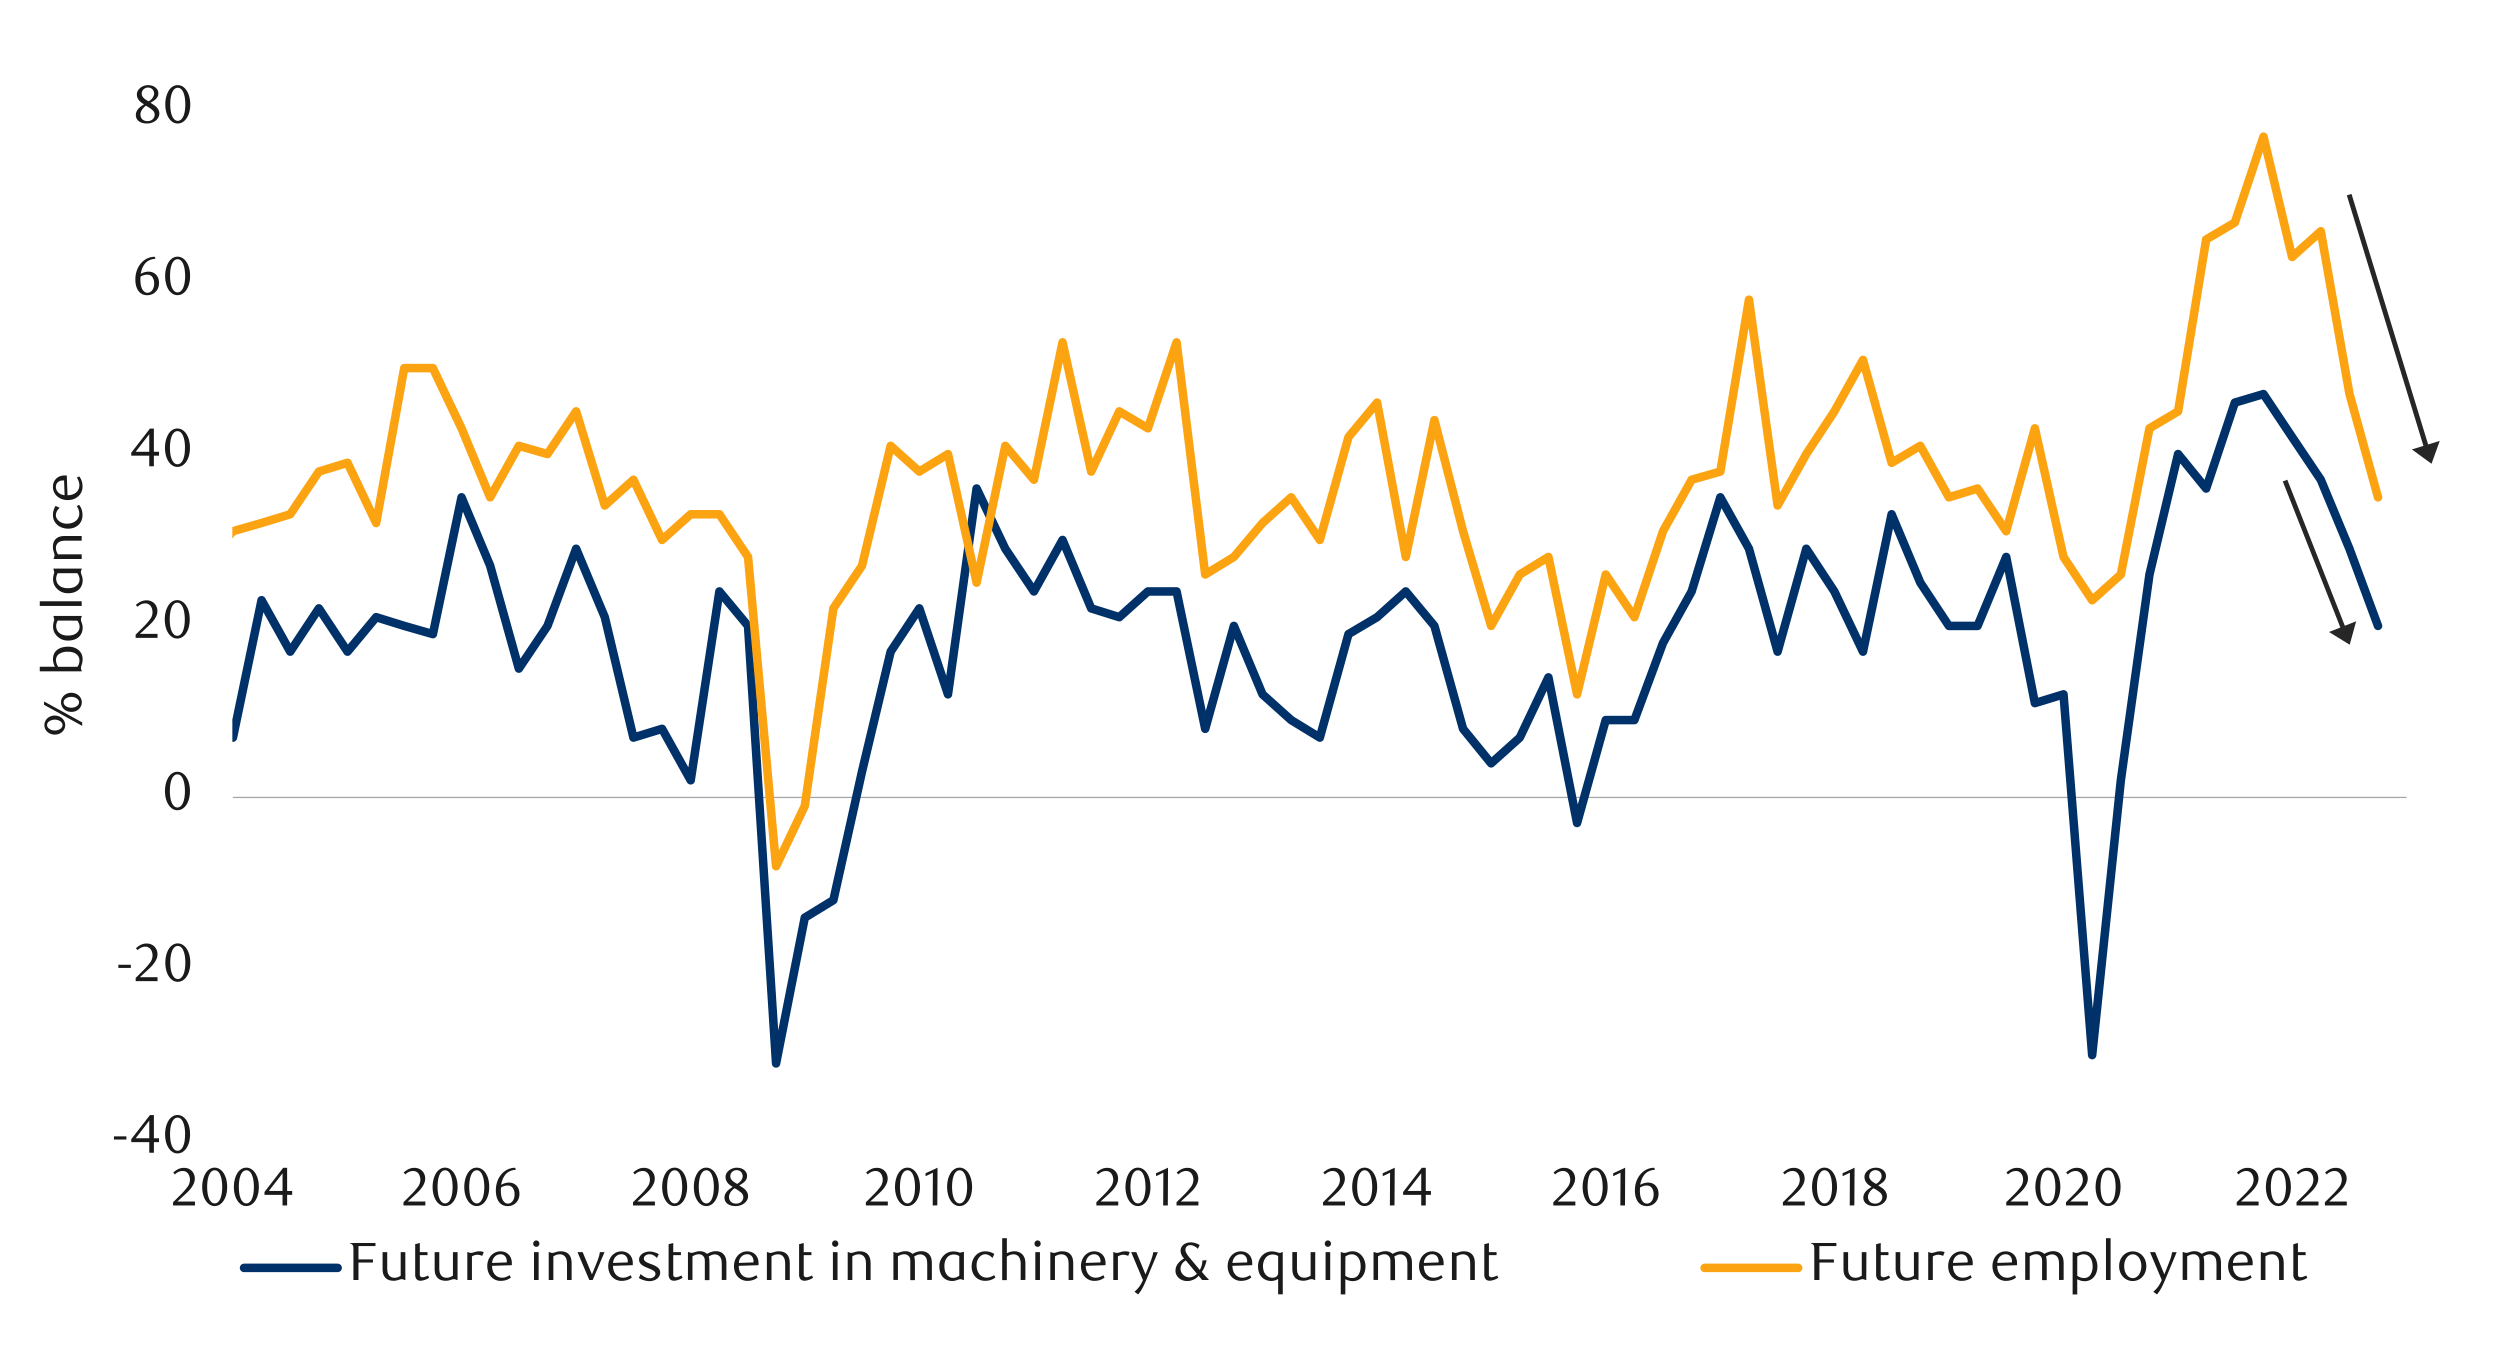 <svg id="Layer_1" data-name="Layer 1" xmlns="http://www.w3.org/2000/svg" xmlns:xlink="http://www.w3.org/1999/xlink" width="1460" height="790" viewBox="0 0 1460 790">
  <defs>
    <style>
      .cls-1, .cls-2, .cls-4, .cls-5 {
        fill: none;
      }

      .cls-2 {
        stroke: #a6a6a6;
        stroke-width: 0.71px;
      }

      .cls-2, .cls-4, .cls-5 {
        stroke-linejoin: round;
      }

      .cls-3 {
        clip-path: url(#clip-path);
      }

      .cls-4 {
        stroke: #003168;
      }

      .cls-4, .cls-5 {
        stroke-linecap: round;
        stroke-width: 4.98px;
      }

      .cls-5 {
        stroke: #fca311;
      }

      .cls-6 {
        clip-path: url(#clip-path-3);
      }

      .cls-7 {
        fill: #1a1a1a;
      }

      .cls-8 {
        fill: #262626;
      }
    </style>
    <clipPath id="clip-path">
      <rect class="cls-1" x="135.69" y="39.45" width="1271.88" height="628.61"/>
    </clipPath>
    <clipPath id="clip-path-3">
      <rect class="cls-1" x="17.93" y="14.5" width="1441.25" height="744.82"/>
    </clipPath>
  </defs>
  <g>
    <line class="cls-2" x1="136.02" y1="465.7" x2="1405.48" y2="465.7"/>
    <g class="cls-3">
      <polyline class="cls-4" points="-231.45 475.82 -214.64 385.36 -197.91 480.62 -181.18 370.32 -164.79 455.69 -148.06 325.26 -131.32 410.62 -114.59 425.63 -97.86 335.5 -81.13 385.36 -64.4 400.7 -47.67 480.62 -30.94 495.65 -14.21 540.71 2.52 500.75 19.25 395.59 35.64 350.53 52.37 390.46 69.1 455.69 85.83 480.62 102.56 455.69 119.3 410.62 136.03 430.76 152.76 350.53 169.48 380.56 186.23 355.29 202.95 380.56 219.67 360.43 236.08 365.53 252.81 370.32 269.53 290.43 286.25 330.37 303 390.46 319.73 365.53 336.45 320.47 353.2 360.43 369.92 430.76 386.64 425.63 403.37 455.69 420.12 345.4 436.84 365.53 453.22 621.05 469.98 535.91 486.7 525.68 503.42 450.55 520.14 380.56 536.89 355.29 553.62 405.49 570.34 285.3 587.09 320.47 603.81 345.4 620.53 315.33 637.26 355.29 653.67 360.43 670.39 345.4 687.12 345.4 703.84 425.63 720.59 365.53 737.31 405.49 754.03 420.52 770.78 430.76 787.51 370.32 804.23 360.43 820.98 345.4 837.7 365.53 854.42 425.63 870.81 445.79 887.56 430.76 904.28 395.59 921.01 480.62 937.73 420.52 954.48 420.52 971.2 375.46 987.92 345.4 1004.67 290.43 1021.4 320.47 1038.12 380.56 1054.87 320.47 1071.26 345.4 1087.98 380.56 1104.7 300.33 1121.45 340.26 1138.17 365.53 1154.9 365.53 1171.62 325.26 1188.37 410.62 1205.09 405.49 1221.82 616.17 1238.57 455.69 1255.29 335.5 1272.01 265.17 1288.39 285.3 1305.15 235.11 1321.87 230.14 1338.59 255.24 1355.34 280.17 1372.07 320.47 1388.76 365.53"/>
    </g>
    <g class="cls-3">
      <polyline class="cls-5" points="-231.45 515.81 -214.64 390.46 -197.91 375.46 -181.18 290.43 -164.79 350.53 -148.06 275.4 -131.32 300.33 -114.59 285.3 -97.86 290.43 -81.13 330.37 -64.4 310.23 -47.67 380.56 -30.94 410.62 -14.21 460.82 2.52 335.5 19.25 275.4 35.64 310.23 52.37 355.29 69.1 295.2 85.83 375.46 102.56 300.33 119.3 330.37 136.03 310.23 152.76 305.44 169.48 300.33 186.23 275.4 202.95 270.27 219.67 305.44 236.08 214.97 252.81 214.97 269.53 250.14 286.25 290.43 303 260.37 319.73 265.17 336.45 240.24 353.2 295.2 369.92 280.17 386.64 315.33 403.37 300.33 420.12 300.33 436.84 325.26 453.22 505.88 469.98 470.72 486.7 355.29 503.42 330.37 520.14 260.37 536.89 275.4 553.62 265.17 570.34 340.26 587.09 260.37 603.81 280.17 620.53 199.94 637.26 275.4 653.67 240.24 670.39 250.14 687.12 199.94 703.84 335.5 720.59 325.26 737.31 305.44 754.03 290.43 770.78 315.33 787.51 255.24 804.23 235.11 820.98 325.26 837.7 245.34 854.42 310.23 870.81 365.53 887.56 335.5 904.28 325.26 921.01 405.49 937.73 335.5 954.48 360.43 971.2 310.23 987.92 280.17 1004.67 275.4 1021.4 175.01 1038.12 295.2 1054.87 265.17 1071.26 240.24 1087.98 210.18 1104.7 270.27 1121.45 260.37 1138.17 290.43 1154.9 285.3 1171.62 310.23 1188.37 250.14 1205.09 325.26 1221.82 350.53 1238.57 335.5 1255.29 250.14 1272.01 240.24 1288.39 139.85 1305.15 129.95 1321.87 79.81 1338.59 150.08 1355.34 135.05 1372.07 229.97 1388.76 290.43"/>
    </g>
    <g class="cls-6">
      <g>
        <path class="cls-7" d="M66.54,665.49v-1.85h7.29v1.85Z"/>
        <path class="cls-7" d="M89.87,667v6.19h-2.7V667H76.65v-1.69l10.93-14.13h2.29v13.56h3V667Zm-2.7-12.56-7.94,10.3h7.94Z"/>
        <path class="cls-7" d="M111,662.43a17.55,17.55,0,0,1-.55,4.5,12.19,12.19,0,0,1-1.54,3.54,7.62,7.62,0,0,1-2.32,2.31,5.53,5.53,0,0,1-2.93.82,5.26,5.26,0,0,1-2.88-.84,7.53,7.53,0,0,1-2.29-2.31,12.07,12.07,0,0,1-1.52-3.52,17.43,17.43,0,0,1-.55-4.47,17.88,17.88,0,0,1,.55-4.52,12.81,12.81,0,0,1,1.51-3.59,7.2,7.2,0,0,1,2.28-2.34,5.48,5.48,0,0,1,5.83,0,7.51,7.51,0,0,1,2.32,2.34,12.38,12.38,0,0,1,1.54,3.57A17.75,17.75,0,0,1,111,662.43Zm-2.89.05a24.53,24.53,0,0,0-.29-3.86,13,13,0,0,0-.83-3.11,5.61,5.61,0,0,0-1.36-2.06,2.86,2.86,0,0,0-3.84,0,5.6,5.6,0,0,0-1.36,2,12.85,12.85,0,0,0-.83,3.08,25.63,25.63,0,0,0,0,7.69,12.7,12.7,0,0,0,.84,3.08,5.77,5.77,0,0,0,1.39,2,2.72,2.72,0,0,0,1.88.74,2.81,2.81,0,0,0,1.9-.74,5.51,5.51,0,0,0,1.38-2,12.8,12.8,0,0,0,.83-3.06A23.75,23.75,0,0,0,108.06,662.48Z"/>
      </g>
    </g>
    <g class="cls-6">
      <g>
        <path class="cls-7" d="M69.11,565.27v-1.85H76.4v1.85Z"/>
        <path class="cls-7" d="M79.23,573v-1.89L83.37,567a39.25,39.25,0,0,0,4.16-4.7,7.06,7.06,0,0,0,1.56-4.19,7,7,0,0,0-.3-2.09,5.5,5.5,0,0,0-.83-1.66,3.69,3.69,0,0,0-3-1.49,5.79,5.79,0,0,0-2.54.55,7.6,7.6,0,0,0-2.11,1.46l-.91-1.13a12.48,12.48,0,0,1,3-2.06,7.88,7.88,0,0,1,3.32-.68,6.47,6.47,0,0,1,2.42.46,5.88,5.88,0,0,1,2,1.28,6.19,6.19,0,0,1,1.34,2,6.43,6.43,0,0,1,.48,2.52,6.93,6.93,0,0,1-.55,2.75A12.26,12.26,0,0,1,90,562.43a18.26,18.26,0,0,1-1.69,2.05c-.6.62-1.14,1.15-1.62,1.58l-5,4.61H92V573Z"/>
        <path class="cls-7" d="M111.13,562.21a17.18,17.18,0,0,1-.55,4.5,11.91,11.91,0,0,1-1.53,3.54,7.62,7.62,0,0,1-2.32,2.31,5.55,5.55,0,0,1-2.93.81,5.2,5.2,0,0,1-2.88-.83,7.65,7.65,0,0,1-2.29-2.31,11.92,11.92,0,0,1-1.52-3.52,17.05,17.05,0,0,1-.55-4.47,17.57,17.57,0,0,1,.55-4.53,12.73,12.73,0,0,1,1.5-3.58,7.23,7.23,0,0,1,2.29-2.34,5.33,5.33,0,0,1,2.9-.84,5.4,5.4,0,0,1,2.93.84,7.51,7.51,0,0,1,2.32,2.34,11.88,11.88,0,0,1,1.53,3.57A17.31,17.31,0,0,1,111.13,562.21Zm-2.89,0a24.7,24.7,0,0,0-.28-3.87,14,14,0,0,0-.83-3.1,5.62,5.62,0,0,0-1.37-2.06,2.85,2.85,0,0,0-3.83,0,5.74,5.74,0,0,0-1.37,2,13.85,13.85,0,0,0-.83,3.08,26.54,26.54,0,0,0,0,7.69,12.82,12.82,0,0,0,.85,3.08,5.89,5.89,0,0,0,1.38,2,2.75,2.75,0,0,0,1.89.74,2.81,2.81,0,0,0,1.9-.74,5.63,5.63,0,0,0,1.38-2,13.81,13.81,0,0,0,.83-3.06A23.89,23.89,0,0,0,108.24,562.26Z"/>
      </g>
    </g>
    <g class="cls-6">
      <path class="cls-7" d="M110.93,462a17.61,17.61,0,0,1-.55,4.5,12.19,12.19,0,0,1-1.54,3.54,7.62,7.62,0,0,1-2.32,2.31,5.53,5.53,0,0,1-2.93.81,5.25,5.25,0,0,1-2.88-.83A7.65,7.65,0,0,1,98.42,470a12.19,12.19,0,0,1-1.52-3.52,17.49,17.49,0,0,1-.55-4.47,18,18,0,0,1,.55-4.53,12.74,12.74,0,0,1,1.51-3.58,7.2,7.2,0,0,1,2.28-2.34,5.48,5.48,0,0,1,5.83,0,7.51,7.51,0,0,1,2.32,2.34,12.14,12.14,0,0,1,1.54,3.57A17.75,17.75,0,0,1,110.93,462ZM108,462a24.66,24.66,0,0,0-.29-3.87,13,13,0,0,0-.83-3.1,5.61,5.61,0,0,0-1.36-2.06,2.86,2.86,0,0,0-3.84,0,5.6,5.6,0,0,0-1.36,2,12.85,12.85,0,0,0-.83,3.08,25.63,25.63,0,0,0,0,7.69,12.83,12.83,0,0,0,.84,3.08,5.77,5.77,0,0,0,1.39,2,2.72,2.72,0,0,0,1.88.74,2.81,2.81,0,0,0,1.9-.74,5.51,5.51,0,0,0,1.38-2,12.8,12.8,0,0,0,.83-3.06A23.84,23.84,0,0,0,108,462Z"/>
    </g>
    <g class="cls-6">
      <g>
        <path class="cls-7" d="M79.21,372.52v-1.88l4.15-4.11a40.15,40.15,0,0,0,4.16-4.7,6.72,6.72,0,0,0,1.25-6.28,5.07,5.07,0,0,0-.83-1.66,3.72,3.72,0,0,0-1.3-1.1,3.78,3.78,0,0,0-1.74-.4,6,6,0,0,0-2.55.55,8.16,8.16,0,0,0-2.1,1.46l-.91-1.13a12.38,12.38,0,0,1,3-2,8,8,0,0,1,3.33-.68,6.28,6.28,0,0,1,2.42.46,6.08,6.08,0,0,1,2,1.28,6.16,6.16,0,0,1,1.33,2,6.26,6.26,0,0,1,.49,2.52,6.88,6.88,0,0,1-.55,2.74A13.45,13.45,0,0,1,90,362,17.29,17.29,0,0,1,88.3,364c-.59.61-1.13,1.14-1.61,1.58l-5,4.61H92v2.32Z"/>
        <path class="cls-7" d="M110.8,361.74a17.54,17.54,0,0,1-.54,4.49,12,12,0,0,1-1.54,3.54,7.4,7.4,0,0,1-2.32,2.31,5.45,5.45,0,0,1-2.93.82,5.34,5.34,0,0,1-2.88-.83,7.76,7.76,0,0,1-2.29-2.31,12.13,12.13,0,0,1-1.52-3.53,17.41,17.41,0,0,1-.55-4.46,17.91,17.91,0,0,1,.55-4.53,12.74,12.74,0,0,1,1.51-3.58,7.34,7.34,0,0,1,2.28-2.35,5.53,5.53,0,0,1,5.83,0,7.66,7.66,0,0,1,2.32,2.35,12.2,12.2,0,0,1,1.54,3.56A17.84,17.84,0,0,1,110.8,361.74Zm-2.88,0a24.62,24.62,0,0,0-.29-3.86,13.61,13.61,0,0,0-.83-3.11,5.58,5.58,0,0,0-1.37-2.05,2.72,2.72,0,0,0-1.91-.74,2.76,2.76,0,0,0-1.92.74,5.6,5.6,0,0,0-1.36,2,13.22,13.22,0,0,0-.84,3.07,26.61,26.61,0,0,0,0,7.7,13.3,13.3,0,0,0,.85,3.08,6,6,0,0,0,1.38,2,2.75,2.75,0,0,0,1.89.73,2.8,2.8,0,0,0,1.9-.73,5.72,5.72,0,0,0,1.38-2,13.24,13.24,0,0,0,.83-3.07A23.66,23.66,0,0,0,107.92,361.78Z"/>
      </g>
    </g>
    <g class="cls-6">
      <g>
        <path class="cls-7" d="M89.86,266.11v6.19h-2.7v-6.19H76.64v-1.69l10.93-14.13h2.29v13.56h3v2.26Zm-2.7-12.56-7.94,10.3h7.94Z"/>
        <path class="cls-7" d="M110.93,261.51a17.12,17.12,0,0,1-.55,4.5,11.91,11.91,0,0,1-1.53,3.54,7.62,7.62,0,0,1-2.32,2.31,5.53,5.53,0,0,1-2.93.82,5.24,5.24,0,0,1-2.88-.84,7.53,7.53,0,0,1-2.29-2.31A12.07,12.07,0,0,1,96.91,266a17,17,0,0,1-.55-4.47,17.44,17.44,0,0,1,.55-4.52,13.1,13.1,0,0,1,1.5-3.59,7.23,7.23,0,0,1,2.29-2.34,5.48,5.48,0,0,1,5.83,0,7.51,7.51,0,0,1,2.32,2.34,12.1,12.1,0,0,1,1.53,3.57A17.31,17.31,0,0,1,110.93,261.51Zm-2.89.05a24.57,24.57,0,0,0-.28-3.86,14,14,0,0,0-.83-3.11,5.62,5.62,0,0,0-1.37-2.06,2.85,2.85,0,0,0-3.83,0,5.6,5.6,0,0,0-1.36,2,13.31,13.31,0,0,0-.84,3.08,26.54,26.54,0,0,0,0,7.69,12.69,12.69,0,0,0,.85,3.08,5.89,5.89,0,0,0,1.38,2,2.72,2.72,0,0,0,1.89.74,2.76,2.76,0,0,0,1.9-.74,5.63,5.63,0,0,0,1.38-2,13.81,13.81,0,0,0,.83-3.06A23.8,23.8,0,0,0,108,261.56Z"/>
      </g>
    </g>
    <g class="cls-6">
      <g>
        <path class="cls-7" d="M90.77,151.16a9.28,9.28,0,0,0-2.92.57,8.22,8.22,0,0,0-2.06,1.13,6.87,6.87,0,0,0-1.38,1.43,14.73,14.73,0,0,0-.91,1.46,10.36,10.36,0,0,0-.82,2,13.09,13.09,0,0,0-.51,2.19,9.69,9.69,0,0,1,2.41-1,8.93,8.93,0,0,1,2.25-.3,6.07,6.07,0,0,1,2.33.44,5.59,5.59,0,0,1,1.94,1.29,6,6,0,0,1,1.3,2.07,7.7,7.7,0,0,1,.47,2.81,7.56,7.56,0,0,1-.58,3.06,6.61,6.61,0,0,1-3.73,3.64,7.12,7.12,0,0,1-5.24-.06,5.88,5.88,0,0,1-2.22-1.67,8.5,8.5,0,0,1-1.49-2.88,13.79,13.79,0,0,1-.55-4.14,15.33,15.33,0,0,1,.88-5.29,13.2,13.2,0,0,1,2.41-4.18,10.9,10.9,0,0,1,3.58-2.76,10.18,10.18,0,0,1,4.46-1Zm-8.69,10.35c0,.3-.07.6-.09.92s0,.63,0,.94a18.42,18.42,0,0,0,.19,2.61,8.52,8.52,0,0,0,.53,2.05,5.33,5.33,0,0,0,1.48,2.23,2.93,2.93,0,0,0,1.94.73,3.07,3.07,0,0,0,1.46-.37,3.72,3.72,0,0,0,1.24-1.05,5.83,5.83,0,0,0,.86-1.67,6.72,6.72,0,0,0,.33-2.17,6.22,6.22,0,0,0-1.11-4,3.58,3.58,0,0,0-2.9-1.34,6.87,6.87,0,0,0-1.87.27A8.11,8.11,0,0,0,82.08,161.51Z"/>
        <path class="cls-7" d="M111,161.18a17.26,17.26,0,0,1-.55,4.51,11.87,11.87,0,0,1-1.54,3.55,7.62,7.62,0,0,1-2.32,2.31,5.48,5.48,0,0,1-2.94.82,5.31,5.31,0,0,1-2.88-.83,7.71,7.71,0,0,1-2.3-2.32A12.13,12.13,0,0,1,97,165.69a17.13,17.13,0,0,1-.55-4.48,17.52,17.52,0,0,1,.55-4.53,12.88,12.88,0,0,1,1.51-3.6,7.33,7.33,0,0,1,2.29-2.34,5.35,5.35,0,0,1,2.9-.84,5.41,5.41,0,0,1,2.94.84,7.62,7.62,0,0,1,2.32,2.34,12.06,12.06,0,0,1,1.54,3.58A17.39,17.39,0,0,1,111,161.18Zm-2.89,0a24.66,24.66,0,0,0-.29-3.87,13.07,13.07,0,0,0-.83-3.12,5.62,5.62,0,0,0-1.37-2.06,2.77,2.77,0,0,0-1.92-.74,2.8,2.8,0,0,0-1.92.74,5.79,5.79,0,0,0-1.37,2,13.85,13.85,0,0,0-.83,3.08,26.68,26.68,0,0,0,0,7.71,12.78,12.78,0,0,0,.85,3.09,5.89,5.89,0,0,0,1.38,2,2.72,2.72,0,0,0,1.89.74,2.78,2.78,0,0,0,1.91-.74,5.63,5.63,0,0,0,1.38-2,12.89,12.89,0,0,0,.83-3.07A24,24,0,0,0,108.14,161.23Z"/>
      </g>
    </g>
    <g class="cls-6">
      <g>
        <path class="cls-7" d="M84.1,60.91c-.44-.27-.91-.58-1.4-.91a7.26,7.26,0,0,1-1.35-1.2,6.37,6.37,0,0,1-1-1.58,5,5,0,0,1-.41-2.12,4.14,4.14,0,0,1,.55-2.1,5.92,5.92,0,0,1,1.46-1.7A7.59,7.59,0,0,1,84,50.15a7.28,7.28,0,0,1,2.47-.42,8,8,0,0,1,2.34.33,5.62,5.62,0,0,1,1.89,1A4.83,4.83,0,0,1,92,52.52a4.19,4.19,0,0,1,.47,2,4.09,4.09,0,0,1-.37,1.79,5.13,5.13,0,0,1-1,1.43,8.43,8.43,0,0,1-1.46,1.2c-.56.36-1.15.72-1.76,1.08l.62.37,1.63,1.09a8,8,0,0,1,1.46,1.25,6.27,6.27,0,0,1,1.05,1.59,4.86,4.86,0,0,1,.41,2,4.61,4.61,0,0,1-.57,2.22A5.8,5.8,0,0,1,91,70.39a7.83,7.83,0,0,1-2.3,1.26,8.68,8.68,0,0,1-2.87.47,10,10,0,0,1-2.49-.3,6.29,6.29,0,0,1-2.07-.91,4.42,4.42,0,0,1-1.41-1.54,4.28,4.28,0,0,1-.52-2.15,4.92,4.92,0,0,1,.5-2.26,7.46,7.46,0,0,1,1.24-1.73,10.38,10.38,0,0,1,1.55-1.3Zm1.11.82A11.82,11.82,0,0,0,84,62.78a8.12,8.12,0,0,0-1,1.24,5.69,5.69,0,0,0-.72,1.38,4.08,4.08,0,0,0-.27,1.44,4,4,0,0,0,.27,1.46A3.65,3.65,0,0,0,83,69.56a3.52,3.52,0,0,0,1.29.86,4.71,4.71,0,0,0,1.8.32,4.9,4.9,0,0,0,1.83-.32,3.77,3.77,0,0,0,1.33-.86,3.48,3.48,0,0,0,.82-1.26,4.24,4.24,0,0,0,.26-1.46A3.5,3.5,0,0,0,89,64.27c-.31-.27-.64-.53-1-.79s-.69-.48-1-.7l-1-.6Zm1.53-2.55A7.43,7.43,0,0,0,88,58.35a6.63,6.63,0,0,0,1-1.08A5.68,5.68,0,0,0,89.71,56,3.61,3.61,0,0,0,90,54.63a3.54,3.54,0,0,0-.76-2.2,3.29,3.29,0,0,0-1.14-.93,3.86,3.86,0,0,0-4.23.65,3.41,3.41,0,0,0-1.09,2.64,2.75,2.75,0,0,0,.31,1.33,4.87,4.87,0,0,0,.8,1.08,5.93,5.93,0,0,0,1.12.91c.41.28.83.54,1.25.79Z"/>
        <path class="cls-7" d="M111.11,61a17.1,17.1,0,0,1-.55,4.49A11.69,11.69,0,0,1,109,69a7.4,7.4,0,0,1-2.32,2.31,5.45,5.45,0,0,1-2.93.82,5.31,5.31,0,0,1-2.88-.83A7.76,7.76,0,0,1,98.61,69a12.13,12.13,0,0,1-1.52-3.53A17,17,0,0,1,96.54,61a17.47,17.47,0,0,1,.55-4.53,13.23,13.23,0,0,1,1.5-3.59,7.43,7.43,0,0,1,2.29-2.34,5.53,5.53,0,0,1,5.83,0A7.73,7.73,0,0,1,109,52.87a12.1,12.1,0,0,1,1.53,3.57A17.39,17.39,0,0,1,111.11,61Zm-2.89,0a24.57,24.57,0,0,0-.28-3.86,13.61,13.61,0,0,0-.83-3.11A5.71,5.71,0,0,0,105.74,52a2.88,2.88,0,0,0-3.83,0A5.73,5.73,0,0,0,100.55,54a13.08,13.08,0,0,0-.84,3.07,26.61,26.61,0,0,0,0,7.7,12.6,12.6,0,0,0,.85,3.07,6,6,0,0,0,1.38,2,2.75,2.75,0,0,0,1.89.73,2.8,2.8,0,0,0,1.9-.73,5.76,5.76,0,0,0,1.38-2,13,13,0,0,0,.83-3.06A23.8,23.8,0,0,0,108.22,61Z"/>
      </g>
    </g>
    <g class="cls-6">
      <g>
        <path class="cls-7" d="M101.07,704v-1.89l4.15-4.11a41.1,41.1,0,0,0,4.16-4.7,7.11,7.11,0,0,0,1.55-4.19,7,7,0,0,0-.3-2.09,5.17,5.17,0,0,0-.83-1.66,3.72,3.72,0,0,0-1.3-1.1,3.81,3.81,0,0,0-1.74-.39,5.84,5.84,0,0,0-2.55.55,7.7,7.7,0,0,0-2.1,1.46l-.91-1.13a12.1,12.1,0,0,1,3-2.05,7.81,7.81,0,0,1,3.33-.68,6.47,6.47,0,0,1,2.42.45,6,6,0,0,1,2,1.29,6,6,0,0,1,1.33,2,6.29,6.29,0,0,1,.49,2.52,6.93,6.93,0,0,1-.55,2.75,13,13,0,0,1-1.35,2.43,16.53,16.53,0,0,1-1.7,2.05c-.59.62-1.13,1.15-1.61,1.59l-5,4.6h10.3V704Z"/>
        <path class="cls-7" d="M132.66,693.17a17.57,17.57,0,0,1-.54,4.5,12.19,12.19,0,0,1-1.54,3.54,7.62,7.62,0,0,1-2.32,2.31,5.53,5.53,0,0,1-2.93.81,5.25,5.25,0,0,1-2.88-.83,7.53,7.53,0,0,1-2.29-2.31,12.07,12.07,0,0,1-1.52-3.52,17,17,0,0,1-.55-4.47,17.57,17.57,0,0,1,.55-4.53,12.87,12.87,0,0,1,1.51-3.58,7.1,7.1,0,0,1,2.28-2.34,5.48,5.48,0,0,1,5.83,0,7.51,7.51,0,0,1,2.32,2.34,12.38,12.38,0,0,1,1.54,3.57A17.76,17.76,0,0,1,132.66,693.17Zm-2.89.05a24.57,24.57,0,0,0-.28-3.86,13.47,13.47,0,0,0-.83-3.11,5.62,5.62,0,0,0-1.37-2.06,2.76,2.76,0,0,0-1.91-.74,2.8,2.8,0,0,0-1.92.74,5.6,5.6,0,0,0-1.36,2,13.31,13.31,0,0,0-.84,3.08,26.54,26.54,0,0,0,0,7.69,13.16,13.16,0,0,0,.85,3.08,5.89,5.89,0,0,0,1.38,2,2.76,2.76,0,0,0,1.89.74,2.81,2.81,0,0,0,1.9-.74,5.63,5.63,0,0,0,1.38-2,13.29,13.29,0,0,0,.83-3.06A23.8,23.8,0,0,0,129.77,693.22Z"/>
        <path class="cls-7" d="M151.16,693.17a17.12,17.12,0,0,1-.55,4.5,12.18,12.18,0,0,1-1.53,3.54,7.62,7.62,0,0,1-2.32,2.31,5.55,5.55,0,0,1-2.93.81,5.26,5.26,0,0,1-2.89-.83,7.62,7.62,0,0,1-2.28-2.31,11.81,11.81,0,0,1-1.52-3.52,17,17,0,0,1-.55-4.47,17.57,17.57,0,0,1,.55-4.53,12.57,12.57,0,0,1,1.5-3.58,7.23,7.23,0,0,1,2.29-2.34,5.33,5.33,0,0,1,2.9-.84,5.4,5.4,0,0,1,2.93.84,7.51,7.51,0,0,1,2.32,2.34,12.37,12.37,0,0,1,1.53,3.57A17.31,17.31,0,0,1,151.16,693.17Zm-2.89.05a24.57,24.57,0,0,0-.28-3.86,14,14,0,0,0-.83-3.11,5.75,5.75,0,0,0-1.37-2.06,2.85,2.85,0,0,0-3.83,0,5.62,5.62,0,0,0-1.37,2,13.85,13.85,0,0,0-.83,3.08,26.54,26.54,0,0,0,0,7.69,12.69,12.69,0,0,0,.85,3.08,5.89,5.89,0,0,0,1.38,2,2.72,2.72,0,0,0,1.88.74,2.77,2.77,0,0,0,1.9-.74,5.52,5.52,0,0,0,1.39-2A13.81,13.81,0,0,0,148,697,23.8,23.8,0,0,0,148.27,693.22Z"/>
        <path class="cls-7" d="M167.68,697.77V704H165v-6.19H154.46v-1.69l10.93-14.14h2.29v13.57h2.95v2.26ZM165,685.21,157,695.51H165Z"/>
      </g>
    </g>
    <g class="cls-6">
      <g>
        <path class="cls-7" d="M235.63,704v-1.89l4.14-4.11a39.25,39.25,0,0,0,4.16-4.7,7.06,7.06,0,0,0,1.56-4.19,7,7,0,0,0-.3-2.09,5.61,5.61,0,0,0-.83-1.66,3.69,3.69,0,0,0-3.05-1.49,5.79,5.79,0,0,0-2.54.55,7.6,7.6,0,0,0-2.11,1.46l-.91-1.13a12.14,12.14,0,0,1,3-2.05,7.74,7.74,0,0,1,3.33-.68,6.45,6.45,0,0,1,2.41.45,5.75,5.75,0,0,1,2,1.29,6,6,0,0,1,1.34,2,6.47,6.47,0,0,1,.48,2.52,6.93,6.93,0,0,1-.55,2.75,12,12,0,0,1-1.35,2.43,17.4,17.4,0,0,1-1.69,2.05q-.9.93-1.62,1.59l-5,4.6h10.3V704Z"/>
        <path class="cls-7" d="M267.22,693.17a17.12,17.12,0,0,1-.55,4.5,12.19,12.19,0,0,1-1.54,3.54,7.59,7.59,0,0,1-2.31,2.31,5.55,5.55,0,0,1-2.93.81,5.26,5.26,0,0,1-2.89-.83,7.51,7.51,0,0,1-2.28-2.31,11.81,11.81,0,0,1-1.52-3.52,17,17,0,0,1-.55-4.47,17.57,17.57,0,0,1,.55-4.53,12.57,12.57,0,0,1,1.5-3.58,7.23,7.23,0,0,1,2.29-2.34,5.33,5.33,0,0,1,2.9-.84,5.4,5.4,0,0,1,2.93.84,7.48,7.48,0,0,1,2.31,2.34,12.38,12.38,0,0,1,1.54,3.57A17.31,17.31,0,0,1,267.22,693.17Zm-2.89.05a24.57,24.57,0,0,0-.28-3.86,13.45,13.45,0,0,0-.84-3.11,5.61,5.61,0,0,0-1.36-2.06,2.85,2.85,0,0,0-3.83,0,5.62,5.62,0,0,0-1.37,2,13.33,13.33,0,0,0-.83,3.08,26.54,26.54,0,0,0,0,7.69,12.69,12.69,0,0,0,.85,3.08,5.63,5.63,0,0,0,1.38,2,2.72,2.72,0,0,0,1.88.74,2.79,2.79,0,0,0,1.9-.74,5.39,5.39,0,0,0,1.38-2,13.27,13.27,0,0,0,.84-3.06A23.8,23.8,0,0,0,264.33,693.22Z"/>
        <path class="cls-7" d="M285.71,693.17a17.57,17.57,0,0,1-.54,4.5,12.19,12.19,0,0,1-1.54,3.54,7.62,7.62,0,0,1-2.32,2.31,5.53,5.53,0,0,1-2.93.81,5.25,5.25,0,0,1-2.88-.83,7.53,7.53,0,0,1-2.29-2.31,12.07,12.07,0,0,1-1.52-3.52,17.43,17.43,0,0,1-.55-4.47,18,18,0,0,1,.55-4.53,12.87,12.87,0,0,1,1.51-3.58,7.2,7.2,0,0,1,2.28-2.34,5.48,5.48,0,0,1,5.83,0,7.51,7.51,0,0,1,2.32,2.34,12.38,12.38,0,0,1,1.54,3.57A17.76,17.76,0,0,1,285.71,693.17Zm-2.88.05a24.53,24.53,0,0,0-.29-3.86,13.47,13.47,0,0,0-.83-3.11,5.73,5.73,0,0,0-1.36-2.06,2.86,2.86,0,0,0-3.84,0,5.6,5.6,0,0,0-1.36,2,12.85,12.85,0,0,0-.83,3.08,25.63,25.63,0,0,0,0,7.69,12.7,12.7,0,0,0,.84,3.08,5.77,5.77,0,0,0,1.39,2,2.72,2.72,0,0,0,1.88.74,2.81,2.81,0,0,0,1.9-.74,5.63,5.63,0,0,0,1.38-2,13.29,13.29,0,0,0,.83-3.06A23.75,23.75,0,0,0,282.83,693.22Z"/>
        <path class="cls-7" d="M301.26,683.17a9.58,9.58,0,0,0-2.91.56,8.29,8.29,0,0,0-2.05,1.13,6.39,6.39,0,0,0-1.38,1.43c-.36.52-.66,1-.92,1.46a11.09,11.09,0,0,0-.81,2,11.82,11.82,0,0,0-.5,2.18,9.7,9.7,0,0,1,2.4-1,8.8,8.8,0,0,1,2.24-.3,6.31,6.31,0,0,1,2.33.44,5.55,5.55,0,0,1,1.93,1.29,5.89,5.89,0,0,1,1.3,2.07,8.46,8.46,0,0,1-.11,5.86,6.82,6.82,0,0,1-1.54,2.24,6.41,6.41,0,0,1-2.18,1.38,6.81,6.81,0,0,1-2.51.47,6.91,6.91,0,0,1-2.72-.53,5.72,5.72,0,0,1-2.21-1.66,8.33,8.33,0,0,1-1.49-2.88,13.68,13.68,0,0,1-.55-4.13,15.22,15.22,0,0,1,.88-5.27,13,13,0,0,1,2.4-4.18,11,11,0,0,1,3.58-2.75,10.1,10.1,0,0,1,4.44-1Zm-8.67,10.33c0,.29-.07.6-.09.91s0,.63,0,.94a18.44,18.44,0,0,0,.18,2.61,8.26,8.26,0,0,0,.54,2,5.23,5.23,0,0,0,1.47,2.23,3,3,0,0,0,1.94.72,3.14,3.14,0,0,0,1.45-.36,3.72,3.72,0,0,0,1.24-1.05,5.91,5.91,0,0,0,.86-1.66,7.06,7.06,0,0,0,.32-2.17,6.22,6.22,0,0,0-1.11-4,3.57,3.57,0,0,0-2.89-1.33,6.8,6.8,0,0,0-1.86.27A8.11,8.11,0,0,0,292.59,693.5Z"/>
      </g>
    </g>
    <g class="cls-6">
      <g>
        <path class="cls-7" d="M369.69,704v-1.89l4.14-4.11a40.34,40.34,0,0,0,4.17-4.7,7.11,7.11,0,0,0,1.55-4.19,7,7,0,0,0-.3-2.09,5.38,5.38,0,0,0-.83-1.66,3.81,3.81,0,0,0-1.3-1.1,3.85,3.85,0,0,0-1.75-.39,5.79,5.79,0,0,0-2.54.55,7.41,7.41,0,0,0-2.1,1.46l-.92-1.13a12.14,12.14,0,0,1,3-2.05,7.74,7.74,0,0,1,3.33-.68,6.51,6.51,0,0,1,2.42.45,5.81,5.81,0,0,1,2,1.29,6,6,0,0,1,1.34,2,6.47,6.47,0,0,1,.49,2.52,7.11,7.11,0,0,1-.55,2.75,13,13,0,0,1-1.35,2.43,17.46,17.46,0,0,1-1.7,2.05q-.9.93-1.62,1.59l-5,4.6h10.3V704Z"/>
        <path class="cls-7" d="M401.28,693.17a17.12,17.12,0,0,1-.55,4.5,11.91,11.91,0,0,1-1.53,3.54,7.62,7.62,0,0,1-2.32,2.31,5.55,5.55,0,0,1-2.93.81,5.2,5.2,0,0,1-2.88-.83,7.53,7.53,0,0,1-2.29-2.31,11.81,11.81,0,0,1-1.52-3.52,17,17,0,0,1-.55-4.47,17.57,17.57,0,0,1,.55-4.53,12.57,12.57,0,0,1,1.5-3.58,7.23,7.23,0,0,1,2.29-2.34,5.33,5.33,0,0,1,2.9-.84,5.4,5.4,0,0,1,2.93.84,7.51,7.51,0,0,1,2.32,2.34,12.1,12.1,0,0,1,1.53,3.57A17.31,17.31,0,0,1,401.28,693.17Zm-2.89.05a24.57,24.57,0,0,0-.28-3.86,14,14,0,0,0-.83-3.11,5.62,5.62,0,0,0-1.37-2.06,2.85,2.85,0,0,0-3.83,0,5.74,5.74,0,0,0-1.37,2,13.85,13.85,0,0,0-.83,3.08,26.54,26.54,0,0,0,0,7.69,12.69,12.69,0,0,0,.85,3.08,5.89,5.89,0,0,0,1.38,2,2.75,2.75,0,0,0,1.89.74,2.81,2.81,0,0,0,1.9-.74,5.63,5.63,0,0,0,1.38-2,13.81,13.81,0,0,0,.83-3.06A23.8,23.8,0,0,0,398.39,693.22Z"/>
        <path class="cls-7" d="M419.78,693.17a17.55,17.55,0,0,1-.55,4.5,12.19,12.19,0,0,1-1.54,3.54,7.62,7.62,0,0,1-2.32,2.31,5.5,5.5,0,0,1-2.93.81,5.25,5.25,0,0,1-2.88-.83,7.53,7.53,0,0,1-2.29-2.31,12.34,12.34,0,0,1-1.52-3.52,17.44,17.44,0,0,1-.54-4.47,18,18,0,0,1,.54-4.53,12.87,12.87,0,0,1,1.51-3.58,7.23,7.23,0,0,1,2.29-2.34,5.29,5.29,0,0,1,2.89-.84,5.35,5.35,0,0,1,2.93.84,7.51,7.51,0,0,1,2.32,2.34,12.38,12.38,0,0,1,1.54,3.57A17.75,17.75,0,0,1,419.78,693.17Zm-2.89.05a25.84,25.84,0,0,0-.28-3.86,13.45,13.45,0,0,0-.84-3.11,5.61,5.61,0,0,0-1.36-2.06,2.8,2.8,0,0,0-1.92-.74,2.76,2.76,0,0,0-1.91.74,5.62,5.62,0,0,0-1.37,2,13.33,13.33,0,0,0-.83,3.08,25.63,25.63,0,0,0,0,7.69,12.69,12.69,0,0,0,.85,3.08,5.63,5.63,0,0,0,1.38,2,2.72,2.72,0,0,0,1.88.74,2.79,2.79,0,0,0,1.9-.74,5.39,5.39,0,0,0,1.38-2,13.27,13.27,0,0,0,.84-3.06A25,25,0,0,0,416.89,693.22Z"/>
        <path class="cls-7" d="M427.87,693.12c-.44-.27-.91-.57-1.4-.91a7.15,7.15,0,0,1-1.34-1.19,6.18,6.18,0,0,1-1-1.59,5.07,5.07,0,0,1-.41-2.12,4.27,4.27,0,0,1,.55-2.1,5.94,5.94,0,0,1,1.47-1.7,7.51,7.51,0,0,1,4.56-1.57,8.09,8.09,0,0,1,2.35.33,5.81,5.81,0,0,1,1.89,1,4.72,4.72,0,0,1,1.27,1.51,4.08,4.08,0,0,1,.47,2,4.27,4.27,0,0,1-.36,1.79,5.1,5.1,0,0,1-1,1.43,8.39,8.39,0,0,1-1.46,1.19c-.56.37-1.15.73-1.76,1.08l.63.38,1.63,1.08a8,8,0,0,1,1.45,1.26,6.1,6.1,0,0,1,1.05,1.59,4.79,4.79,0,0,1,.41,2,4.68,4.68,0,0,1-.56,2.21,6.13,6.13,0,0,1-1.54,1.84,7.68,7.68,0,0,1-2.3,1.25,8.39,8.39,0,0,1-2.87.47,10,10,0,0,1-2.49-.29,6.71,6.71,0,0,1-2.07-.91,4.62,4.62,0,0,1-1.41-1.54,4.41,4.41,0,0,1-.51-2.15,4.84,4.84,0,0,1,.5-2.27,7.08,7.08,0,0,1,1.23-1.72,10.52,10.52,0,0,1,1.56-1.31Q427.21,693.6,427.87,693.12Zm1.11.82a13.17,13.17,0,0,0-1.23,1,8.73,8.73,0,0,0-1.05,1.24,6.49,6.49,0,0,0-.72,1.38,4.17,4.17,0,0,0-.27,1.45,4.06,4.06,0,0,0,.27,1.46,3.92,3.92,0,0,0,.78,1.26,3.79,3.79,0,0,0,1.29.86,4.76,4.76,0,0,0,1.81.31,4.85,4.85,0,0,0,1.82-.31,4,4,0,0,0,1.33-.86,3.56,3.56,0,0,0,.82-1.26,4.06,4.06,0,0,0,.27-1.46,3.52,3.52,0,0,0-1.35-2.58q-.48-.4-1-.78c-.35-.25-.69-.49-1-.71s-.67-.42-1-.59Zm1.54-2.54a7.3,7.3,0,0,0,1.21-.84,6.59,6.59,0,0,0,1-1.08,5.36,5.36,0,0,0,.73-1.26,3.72,3.72,0,0,0,.26-1.38,3.63,3.63,0,0,0-.75-2.2,3.42,3.42,0,0,0-1.15-.92,3.86,3.86,0,0,0-4.22.64,3.42,3.42,0,0,0-1.1,2.64,2.72,2.72,0,0,0,.31,1.33,5.17,5.17,0,0,0,.8,1.09,6.74,6.74,0,0,0,1.12.91l1.25.78Z"/>
      </g>
    </g>
    <g class="cls-6">
      <g>
        <path class="cls-7" d="M505.67,704v-1.89l4.14-4.11a39.25,39.25,0,0,0,4.16-4.7,7.06,7.06,0,0,0,1.56-4.19,7,7,0,0,0-.3-2.09,5.61,5.61,0,0,0-.83-1.66,3.69,3.69,0,0,0-3-1.49,5.79,5.79,0,0,0-2.54.55,7.6,7.6,0,0,0-2.11,1.46l-.91-1.13a12.14,12.14,0,0,1,3-2.05,7.74,7.74,0,0,1,3.33-.68,6.42,6.42,0,0,1,2.41.45,5.75,5.75,0,0,1,2,1.29,6,6,0,0,1,1.34,2,6.47,6.47,0,0,1,.48,2.52,6.93,6.93,0,0,1-.55,2.75,12.45,12.45,0,0,1-1.34,2.43,17.46,17.46,0,0,1-1.7,2.05q-.9.93-1.62,1.59l-5,4.6h10.3V704Z"/>
        <path class="cls-7" d="M537.26,693.17a17.12,17.12,0,0,1-.55,4.5,12.18,12.18,0,0,1-1.53,3.54,7.73,7.73,0,0,1-2.32,2.31,5.55,5.55,0,0,1-2.93.81,5.26,5.26,0,0,1-2.89-.83,7.51,7.51,0,0,1-2.28-2.31,11.81,11.81,0,0,1-1.52-3.52,17,17,0,0,1-.55-4.47,17.57,17.57,0,0,1,.55-4.53,12.57,12.57,0,0,1,1.5-3.58,7.23,7.23,0,0,1,2.29-2.34,5.33,5.33,0,0,1,2.9-.84,5.4,5.4,0,0,1,2.93.84,7.62,7.62,0,0,1,2.32,2.34,12.37,12.37,0,0,1,1.53,3.57A17.31,17.31,0,0,1,537.26,693.17Zm-2.89.05a24.57,24.57,0,0,0-.28-3.86,14,14,0,0,0-.83-3.11,5.75,5.75,0,0,0-1.37-2.06,2.85,2.85,0,0,0-3.83,0,5.62,5.62,0,0,0-1.37,2,13.85,13.85,0,0,0-.83,3.08,26.54,26.54,0,0,0,0,7.69,12.69,12.69,0,0,0,.85,3.08,5.63,5.63,0,0,0,1.38,2,2.72,2.72,0,0,0,1.88.74,2.77,2.77,0,0,0,1.9-.74,5.52,5.52,0,0,0,1.39-2,13.81,13.81,0,0,0,.83-3.06A23.8,23.8,0,0,0,534.37,693.22Z"/>
        <path class="cls-7" d="M544.7,704l.1-19.13-4.28,2v-1.69l7-3.24-.13,22Z"/>
        <path class="cls-7" d="M567.69,693.17a17.12,17.12,0,0,1-.55,4.5,12.18,12.18,0,0,1-1.53,3.54,7.73,7.73,0,0,1-2.32,2.31,5.55,5.55,0,0,1-2.93.81,5.26,5.26,0,0,1-2.89-.83,7.51,7.51,0,0,1-2.28-2.31,11.81,11.81,0,0,1-1.52-3.52,17,17,0,0,1-.55-4.47,17.57,17.57,0,0,1,.55-4.53,12.57,12.57,0,0,1,1.5-3.58,7.23,7.23,0,0,1,2.29-2.34,5.33,5.33,0,0,1,2.9-.84,5.4,5.4,0,0,1,2.93.84,7.62,7.62,0,0,1,2.32,2.34,12.37,12.37,0,0,1,1.53,3.57A17.31,17.31,0,0,1,567.69,693.17Zm-2.89.05a24.57,24.57,0,0,0-.28-3.86,14,14,0,0,0-.83-3.11,5.75,5.75,0,0,0-1.37-2.06,2.85,2.85,0,0,0-3.83,0,5.62,5.62,0,0,0-1.37,2,13.33,13.33,0,0,0-.83,3.08,26.54,26.54,0,0,0,0,7.69,12.69,12.69,0,0,0,.85,3.08,5.63,5.63,0,0,0,1.38,2,2.72,2.72,0,0,0,1.88.74,2.77,2.77,0,0,0,1.9-.74,5.52,5.52,0,0,0,1.39-2,13.81,13.81,0,0,0,.83-3.06A23.8,23.8,0,0,0,564.8,693.22Z"/>
      </g>
    </g>
    <g class="cls-6">
      <g>
        <path class="cls-7" d="M640.27,704v-1.89l4.14-4.11a40.34,40.34,0,0,0,4.17-4.7,7.11,7.11,0,0,0,1.55-4.19,7,7,0,0,0-.3-2.09,5.38,5.38,0,0,0-.83-1.66,3.81,3.81,0,0,0-1.3-1.1,3.85,3.85,0,0,0-1.75-.39,5.79,5.79,0,0,0-2.54.55,7.41,7.41,0,0,0-2.1,1.46l-.92-1.13a12.14,12.14,0,0,1,3-2.05,7.74,7.74,0,0,1,3.33-.68,6.51,6.51,0,0,1,2.42.45,5.81,5.81,0,0,1,2,1.29,6,6,0,0,1,1.34,2,6.47,6.47,0,0,1,.49,2.52,7.11,7.11,0,0,1-.55,2.75,13,13,0,0,1-1.35,2.43,17.46,17.46,0,0,1-1.7,2.05q-.9.93-1.62,1.59l-5,4.6h10.3V704Z"/>
        <path class="cls-7" d="M671.86,693.17a17.12,17.12,0,0,1-.55,4.5,11.91,11.91,0,0,1-1.53,3.54,7.62,7.62,0,0,1-2.32,2.31,5.55,5.55,0,0,1-2.93.81,5.2,5.2,0,0,1-2.88-.83,7.53,7.53,0,0,1-2.29-2.31,11.81,11.81,0,0,1-1.52-3.52,17,17,0,0,1-.55-4.47,17.57,17.57,0,0,1,.55-4.53,12.86,12.86,0,0,1,1.5-3.58,7.23,7.23,0,0,1,2.29-2.34,5.33,5.33,0,0,1,2.9-.84,5.4,5.4,0,0,1,2.93.84,7.51,7.51,0,0,1,2.32,2.34,12.1,12.1,0,0,1,1.53,3.57A17.31,17.31,0,0,1,671.86,693.17Zm-2.89.05a24.57,24.57,0,0,0-.28-3.86,14,14,0,0,0-.83-3.11,5.62,5.62,0,0,0-1.37-2.06,2.85,2.85,0,0,0-3.83,0,5.74,5.74,0,0,0-1.37,2,13.85,13.85,0,0,0-.83,3.08,26.54,26.54,0,0,0,0,7.69,12.69,12.69,0,0,0,.85,3.08,5.89,5.89,0,0,0,1.38,2,2.75,2.75,0,0,0,1.89.74,2.81,2.81,0,0,0,1.9-.74,5.63,5.63,0,0,0,1.38-2,13.81,13.81,0,0,0,.83-3.06A23.8,23.8,0,0,0,669,693.22Z"/>
        <path class="cls-7" d="M679.3,704l.1-19.13-4.27,2v-1.69l7-3.24L682,704Z"/>
        <path class="cls-7" d="M687.09,704v-1.89l4.15-4.11a41.1,41.1,0,0,0,4.16-4.7,7.11,7.11,0,0,0,1.55-4.19,7,7,0,0,0-.3-2.09,5.38,5.38,0,0,0-.83-1.66,3.72,3.72,0,0,0-1.3-1.1,3.84,3.84,0,0,0-1.74-.39,5.84,5.84,0,0,0-2.55.55,7.7,7.7,0,0,0-2.1,1.46l-.91-1.13a12.1,12.1,0,0,1,3-2.05,7.81,7.81,0,0,1,3.33-.68,6.51,6.51,0,0,1,2.42.45,6,6,0,0,1,2,1.29,6,6,0,0,1,1.33,2,6.29,6.29,0,0,1,.49,2.52,7.11,7.11,0,0,1-.55,2.75,13,13,0,0,1-1.35,2.43,17.46,17.46,0,0,1-1.7,2.05c-.59.62-1.13,1.15-1.61,1.59l-5,4.6h10.3V704Z"/>
      </g>
    </g>
    <g class="cls-6">
      <g>
        <path class="cls-7" d="M772.67,704v-1.89l4.14-4.11a39.25,39.25,0,0,0,4.16-4.7,7.06,7.06,0,0,0,1.56-4.19,7,7,0,0,0-.3-2.09,5.61,5.61,0,0,0-.83-1.66,3.69,3.69,0,0,0-3-1.49,5.79,5.79,0,0,0-2.54.55,7.6,7.6,0,0,0-2.11,1.46l-.91-1.13a12.14,12.14,0,0,1,3-2.05,7.74,7.74,0,0,1,3.33-.68,6.42,6.42,0,0,1,2.41.45,5.75,5.75,0,0,1,2,1.29,6,6,0,0,1,1.34,2,6.47,6.47,0,0,1,.48,2.52,6.93,6.93,0,0,1-.55,2.75,12.45,12.45,0,0,1-1.34,2.43,17.46,17.46,0,0,1-1.7,2.05q-.9.93-1.62,1.59l-5,4.6h10.3V704Z"/>
        <path class="cls-7" d="M804.26,693.17a17.12,17.12,0,0,1-.55,4.5,12.18,12.18,0,0,1-1.53,3.54,7.73,7.73,0,0,1-2.32,2.31,5.55,5.55,0,0,1-2.93.81,5.26,5.26,0,0,1-2.89-.83,7.51,7.51,0,0,1-2.28-2.31,11.81,11.81,0,0,1-1.52-3.52,17,17,0,0,1-.55-4.47,17.57,17.57,0,0,1,.55-4.53,12.57,12.57,0,0,1,1.5-3.58,7.23,7.23,0,0,1,2.29-2.34,5.33,5.33,0,0,1,2.9-.84,5.4,5.4,0,0,1,2.93.84,7.62,7.62,0,0,1,2.32,2.34,12.37,12.37,0,0,1,1.53,3.57A17.31,17.31,0,0,1,804.26,693.17Zm-2.89.05a24.57,24.57,0,0,0-.28-3.86,14,14,0,0,0-.83-3.11,5.75,5.75,0,0,0-1.37-2.06,2.85,2.85,0,0,0-3.83,0,5.62,5.62,0,0,0-1.37,2,13.85,13.85,0,0,0-.83,3.08,26.54,26.54,0,0,0,0,7.69,12.69,12.69,0,0,0,.85,3.08,5.63,5.63,0,0,0,1.38,2,2.72,2.72,0,0,0,1.88.74,2.77,2.77,0,0,0,1.9-.74,5.52,5.52,0,0,0,1.39-2,13.81,13.81,0,0,0,.83-3.06A23.8,23.8,0,0,0,801.37,693.22Z"/>
        <path class="cls-7" d="M811.7,704l.1-19.13-4.28,2v-1.69l7-3.24-.13,22Z"/>
        <path class="cls-7" d="M832.65,697.77V704H830v-6.19H819.43v-1.69l10.92-14.14h2.3v13.57h3v2.26ZM830,685.21l-8,10.3h8Z"/>
      </g>
    </g>
    <g class="cls-6">
      <g>
        <path class="cls-7" d="M907.15,704v-1.89L911.3,698a40.15,40.15,0,0,0,4.16-4.7,7.11,7.11,0,0,0,1.55-4.19,7,7,0,0,0-.3-2.09,5.38,5.38,0,0,0-.83-1.66,3.72,3.72,0,0,0-1.3-1.1,3.81,3.81,0,0,0-1.74-.39,5.84,5.84,0,0,0-2.55.55,7.7,7.7,0,0,0-2.1,1.46l-.91-1.13a12.1,12.1,0,0,1,3-2.05,7.81,7.81,0,0,1,3.33-.68,6.47,6.47,0,0,1,2.42.45,6,6,0,0,1,2,1.29,6,6,0,0,1,1.33,2,6.29,6.29,0,0,1,.49,2.52,6.93,6.93,0,0,1-.55,2.75,13,13,0,0,1-1.35,2.43,16.53,16.53,0,0,1-1.7,2.05c-.59.62-1.13,1.15-1.61,1.59l-5,4.6H920V704Z"/>
        <path class="cls-7" d="M938.84,693.17a17.12,17.12,0,0,1-.55,4.5,12.19,12.19,0,0,1-1.54,3.54,7.59,7.59,0,0,1-2.31,2.31,5.55,5.55,0,0,1-2.93.81,5.26,5.26,0,0,1-2.89-.83,7.51,7.51,0,0,1-2.28-2.31,11.81,11.81,0,0,1-1.52-3.52,17,17,0,0,1-.55-4.47,17.57,17.57,0,0,1,.55-4.53,12.57,12.57,0,0,1,1.5-3.58,7.23,7.23,0,0,1,2.29-2.34,5.33,5.33,0,0,1,2.9-.84,5.4,5.4,0,0,1,2.93.84,7.48,7.48,0,0,1,2.31,2.34,12.38,12.38,0,0,1,1.54,3.57A17.31,17.31,0,0,1,938.84,693.17Zm-2.89.05a24.57,24.57,0,0,0-.28-3.86,13.45,13.45,0,0,0-.84-3.11,5.61,5.61,0,0,0-1.36-2.06,2.85,2.85,0,0,0-3.83,0,5.62,5.62,0,0,0-1.37,2,13.33,13.33,0,0,0-.83,3.08,26.54,26.54,0,0,0,0,7.69,12.69,12.69,0,0,0,.85,3.08,5.63,5.63,0,0,0,1.38,2,2.72,2.72,0,0,0,1.88.74,2.79,2.79,0,0,0,1.9-.74,5.39,5.39,0,0,0,1.38-2,13.27,13.27,0,0,0,.84-3.06A23.8,23.8,0,0,0,936,693.22Z"/>
        <path class="cls-7" d="M946.28,704l.1-19.13-4.28,2v-1.69l7-3.24L949,704Z"/>
        <path class="cls-7" d="M966.47,683.17a9.45,9.45,0,0,0-2.9.56,8.36,8.36,0,0,0-2.06,1.13,6.62,6.62,0,0,0-1.38,1.43,16,16,0,0,0-.91,1.46,10.36,10.36,0,0,0-.82,2,11.82,11.82,0,0,0-.5,2.18,10,10,0,0,1,2.4-1,8.87,8.87,0,0,1,2.25-.3,6.25,6.25,0,0,1,2.32.44,5.46,5.46,0,0,1,1.93,1.29,5.91,5.91,0,0,1,1.31,2.07,7.85,7.85,0,0,1,.47,2.79,7.75,7.75,0,0,1-.58,3.07,7,7,0,0,1-1.54,2.24,6.45,6.45,0,0,1-2.19,1.38,7.07,7.07,0,0,1-5.22-.06,5.75,5.75,0,0,1-2.22-1.66,8.5,8.5,0,0,1-1.49-2.88,13.68,13.68,0,0,1-.55-4.13,15.22,15.22,0,0,1,.88-5.27,13.38,13.38,0,0,1,2.4-4.18,11.11,11.11,0,0,1,3.58-2.75,10.11,10.11,0,0,1,4.45-1ZM957.8,693.5c0,.29-.07.6-.09.91s0,.63,0,.94a17.06,17.06,0,0,0,.19,2.61,7.88,7.88,0,0,0,.53,2,5.32,5.32,0,0,0,1.47,2.23,3,3,0,0,0,1.94.72,3.14,3.14,0,0,0,1.45-.36,3.72,3.72,0,0,0,1.24-1.05,5.91,5.91,0,0,0,.86-1.66,6.77,6.77,0,0,0,.33-2.17,6.22,6.22,0,0,0-1.11-4,3.59,3.59,0,0,0-2.9-1.33,6.86,6.86,0,0,0-1.86.27A8.27,8.27,0,0,0,957.8,693.5Z"/>
      </g>
    </g>
    <g class="cls-6">
      <g>
        <path class="cls-7" d="M1041.21,704v-1.89l4.15-4.11a40.15,40.15,0,0,0,4.16-4.7,7.06,7.06,0,0,0,1.56-4.19,7,7,0,0,0-.3-2.09,5.4,5.4,0,0,0-.84-1.66,3.72,3.72,0,0,0-1.3-1.1,3.78,3.78,0,0,0-1.74-.39,5.87,5.87,0,0,0-2.55.55,7.7,7.7,0,0,0-2.1,1.46l-.91-1.13a12.29,12.29,0,0,1,3-2.05,7.81,7.81,0,0,1,3.33-.68,6.47,6.47,0,0,1,2.42.45,5.85,5.85,0,0,1,2,1.29,6,6,0,0,1,1.34,2,6.47,6.47,0,0,1,.48,2.52,6.93,6.93,0,0,1-.55,2.75,12,12,0,0,1-1.35,2.43,17.4,17.4,0,0,1-1.69,2.05q-.9.93-1.62,1.59l-5,4.6H1054V704Z"/>
        <path class="cls-7" d="M1072.81,693.17a17.55,17.55,0,0,1-.55,4.5,12.19,12.19,0,0,1-1.54,3.54,7.62,7.62,0,0,1-2.32,2.31,5.5,5.5,0,0,1-2.93.81,5.25,5.25,0,0,1-2.88-.83,7.53,7.53,0,0,1-2.29-2.31,12.34,12.34,0,0,1-1.52-3.52,17.44,17.44,0,0,1-.54-4.47,18,18,0,0,1,.54-4.53,12.87,12.87,0,0,1,1.51-3.58,7.13,7.13,0,0,1,2.29-2.34,5.29,5.29,0,0,1,2.89-.84,5.35,5.35,0,0,1,2.93.84,7.51,7.51,0,0,1,2.32,2.34,12.38,12.38,0,0,1,1.54,3.57A17.75,17.75,0,0,1,1072.81,693.17Zm-2.89.05a24.53,24.53,0,0,0-.29-3.86,13,13,0,0,0-.83-3.11,5.61,5.61,0,0,0-1.36-2.06,2.8,2.8,0,0,0-1.92-.74,2.76,2.76,0,0,0-1.91.74,5.62,5.62,0,0,0-1.37,2,13.33,13.33,0,0,0-.83,3.08,25.63,25.63,0,0,0,0,7.69,13.17,13.17,0,0,0,.84,3.08,5.77,5.77,0,0,0,1.39,2,2.72,2.72,0,0,0,1.88.74,2.79,2.79,0,0,0,1.9-.74,5.39,5.39,0,0,0,1.38-2,12.8,12.8,0,0,0,.83-3.06A23.75,23.75,0,0,0,1069.92,693.22Z"/>
        <path class="cls-7" d="M1080.25,704l.09-19.13-4.27,2v-1.69l7-3.24-.13,22Z"/>
        <path class="cls-7" d="M1093,693.12c-.44-.27-.91-.57-1.4-.91a6.85,6.85,0,0,1-1.34-1.19,6.18,6.18,0,0,1-1-1.59,5.07,5.07,0,0,1-.41-2.12,4.17,4.17,0,0,1,.55-2.1,5.94,5.94,0,0,1,1.47-1.7,7.51,7.51,0,0,1,4.56-1.57,8.09,8.09,0,0,1,2.35.33,5.81,5.81,0,0,1,1.89,1,4.72,4.72,0,0,1,1.27,1.51,4.08,4.08,0,0,1,.47,2,4.27,4.27,0,0,1-.36,1.79,5.31,5.31,0,0,1-1,1.43,8.39,8.39,0,0,1-1.46,1.19c-.56.37-1.15.73-1.76,1.08l.63.38,1.63,1.08a8.36,8.36,0,0,1,1.45,1.26,6.1,6.1,0,0,1,1,1.59,4.79,4.79,0,0,1,.41,2,4.68,4.68,0,0,1-.56,2.21,6.13,6.13,0,0,1-1.54,1.84,7.81,7.81,0,0,1-2.3,1.25,8.43,8.43,0,0,1-2.87.47,10,10,0,0,1-2.49-.29,6.71,6.71,0,0,1-2.07-.91,4.62,4.62,0,0,1-1.41-1.54,4.41,4.41,0,0,1-.51-2.15,4.84,4.84,0,0,1,.5-2.27,7.08,7.08,0,0,1,1.23-1.72,10.52,10.52,0,0,1,1.56-1.31Q1092.33,693.6,1093,693.12Zm1.11.82a13.17,13.17,0,0,0-1.23,1,8.12,8.12,0,0,0-1,1.24,6.49,6.49,0,0,0-.72,1.38,4.17,4.17,0,0,0-.27,1.45,4.06,4.06,0,0,0,.27,1.46,3.92,3.92,0,0,0,.78,1.26,3.79,3.79,0,0,0,1.29.86,4.76,4.76,0,0,0,1.81.31,4.89,4.89,0,0,0,1.82-.31,4,4,0,0,0,1.33-.86,3.56,3.56,0,0,0,.82-1.26,4.06,4.06,0,0,0,.27-1.46,3.52,3.52,0,0,0-1.35-2.58q-.48-.4-1-.78c-.35-.25-.69-.49-1-.71s-.67-.42-1-.59Zm1.54-2.54a7.75,7.75,0,0,0,1.21-.84,6.59,6.59,0,0,0,1-1.08,5.31,5.31,0,0,0,.72-1.26,3.54,3.54,0,0,0,.27-1.38,3.63,3.63,0,0,0-.75-2.2,3.75,3.75,0,0,0-5.37-.28,3.38,3.38,0,0,0-1.1,2.64,2.72,2.72,0,0,0,.31,1.33,5.17,5.17,0,0,0,.8,1.09,6.74,6.74,0,0,0,1.12.91c.42.27.83.53,1.25.78Z"/>
      </g>
    </g>
    <g class="cls-6">
      <g>
        <path class="cls-7" d="M1171.64,704v-1.89l4.15-4.11a41.1,41.1,0,0,0,4.16-4.7,7.11,7.11,0,0,0,1.55-4.19,7,7,0,0,0-.3-2.09,5.38,5.38,0,0,0-.83-1.66,3.81,3.81,0,0,0-1.3-1.1,3.85,3.85,0,0,0-1.75-.39,5.79,5.79,0,0,0-2.54.55,7.55,7.55,0,0,0-2.1,1.46l-.91-1.13a12.1,12.1,0,0,1,3-2.05,7.74,7.74,0,0,1,3.33-.68,6.51,6.51,0,0,1,2.42.45,6,6,0,0,1,2,1.29,6,6,0,0,1,1.33,2,6.29,6.29,0,0,1,.49,2.52,7.11,7.11,0,0,1-.55,2.75,13,13,0,0,1-1.35,2.43,17.46,17.46,0,0,1-1.7,2.05c-.6.62-1.13,1.15-1.62,1.59l-5,4.6h10.3V704Z"/>
        <path class="cls-7" d="M1203.23,693.17a17.12,17.12,0,0,1-.55,4.5,11.91,11.91,0,0,1-1.53,3.54,7.62,7.62,0,0,1-2.32,2.31,5.55,5.55,0,0,1-2.93.81,5.2,5.2,0,0,1-2.88-.83,7.53,7.53,0,0,1-2.29-2.31,11.81,11.81,0,0,1-1.52-3.52,17,17,0,0,1-.55-4.47,17.57,17.57,0,0,1,.55-4.53,12.86,12.86,0,0,1,1.5-3.58,7.23,7.23,0,0,1,2.29-2.34,5.33,5.33,0,0,1,2.9-.84,5.4,5.4,0,0,1,2.93.84,7.51,7.51,0,0,1,2.32,2.34,12.1,12.1,0,0,1,1.53,3.57A17.31,17.31,0,0,1,1203.23,693.17Zm-2.89.05a24.57,24.57,0,0,0-.28-3.86,14,14,0,0,0-.83-3.11,5.62,5.62,0,0,0-1.37-2.06,2.85,2.85,0,0,0-3.83,0,5.6,5.6,0,0,0-1.36,2,13.31,13.31,0,0,0-.84,3.08,26.54,26.54,0,0,0,0,7.69,12.69,12.69,0,0,0,.85,3.08,5.89,5.89,0,0,0,1.38,2,2.75,2.75,0,0,0,1.89.74,2.81,2.81,0,0,0,1.9-.74,5.63,5.63,0,0,0,1.38-2,13.81,13.81,0,0,0,.83-3.06A23.8,23.8,0,0,0,1200.34,693.22Z"/>
        <path class="cls-7" d="M1206.53,704v-1.89l4.14-4.11a39.25,39.25,0,0,0,4.16-4.7,7.06,7.06,0,0,0,1.56-4.19,7,7,0,0,0-.3-2.09,5.38,5.38,0,0,0-.83-1.66,3.81,3.81,0,0,0-1.3-1.1,3.85,3.85,0,0,0-1.75-.39,5.79,5.79,0,0,0-2.54.55,7.41,7.41,0,0,0-2.1,1.46l-.92-1.13a12.14,12.14,0,0,1,3-2.05A7.74,7.74,0,0,1,1213,682a6.51,6.51,0,0,1,2.42.45,5.81,5.81,0,0,1,2,1.29,6,6,0,0,1,1.34,2,6.47,6.47,0,0,1,.49,2.52,7.11,7.11,0,0,1-.55,2.75,13,13,0,0,1-1.35,2.43,17.46,17.46,0,0,1-1.7,2.05q-.9.93-1.62,1.59l-5,4.6h10.3V704Z"/>
        <path class="cls-7" d="M1238.4,693.17a17.57,17.57,0,0,1-.54,4.5,12.19,12.19,0,0,1-1.54,3.54,7.62,7.62,0,0,1-2.32,2.31,5.53,5.53,0,0,1-2.93.81,5.25,5.25,0,0,1-2.88-.83,7.53,7.53,0,0,1-2.29-2.31,12.07,12.07,0,0,1-1.52-3.52,17.43,17.43,0,0,1-.55-4.47,18,18,0,0,1,.55-4.53,12.87,12.87,0,0,1,1.51-3.58,7.2,7.2,0,0,1,2.28-2.34,5.48,5.48,0,0,1,5.83,0,7.51,7.51,0,0,1,2.32,2.34,12.38,12.38,0,0,1,1.54,3.57A17.76,17.76,0,0,1,1238.4,693.17Zm-2.89.05a24.57,24.57,0,0,0-.28-3.86,13.47,13.47,0,0,0-.83-3.11,5.62,5.62,0,0,0-1.37-2.06,2.76,2.76,0,0,0-1.91-.74,2.8,2.8,0,0,0-1.92.74,5.6,5.6,0,0,0-1.36,2,13.31,13.31,0,0,0-.84,3.08,26.54,26.54,0,0,0,0,7.69,13.16,13.16,0,0,0,.85,3.08,5.89,5.89,0,0,0,1.38,2,2.76,2.76,0,0,0,1.89.74,2.81,2.81,0,0,0,1.9-.74,5.63,5.63,0,0,0,1.38-2,13.29,13.29,0,0,0,.83-3.06A23.8,23.8,0,0,0,1235.51,693.22Z"/>
      </g>
    </g>
    <g class="cls-6">
      <g>
        <path class="cls-7" d="M1306.24,704v-1.89l4.14-4.11a40.34,40.34,0,0,0,4.17-4.7,7.11,7.11,0,0,0,1.55-4.19,7,7,0,0,0-.3-2.09,5.38,5.38,0,0,0-.83-1.66,3.81,3.81,0,0,0-1.3-1.1,3.85,3.85,0,0,0-1.75-.39,5.79,5.79,0,0,0-2.54.55,7.55,7.55,0,0,0-2.1,1.46l-.91-1.13a12.1,12.1,0,0,1,3-2.05,7.74,7.74,0,0,1,3.33-.68,6.51,6.51,0,0,1,2.42.45,6,6,0,0,1,2,1.29,6,6,0,0,1,1.33,2,6.47,6.47,0,0,1,.49,2.52,7.11,7.11,0,0,1-.55,2.75,13,13,0,0,1-1.35,2.43,17.46,17.46,0,0,1-1.7,2.05c-.6.62-1.13,1.15-1.62,1.59l-5,4.6h10.3V704Z"/>
        <path class="cls-7" d="M1337.86,693.17a17.12,17.12,0,0,1-.55,4.5,11.91,11.91,0,0,1-1.53,3.54,7.62,7.62,0,0,1-2.32,2.31,5.53,5.53,0,0,1-2.93.81,5.23,5.23,0,0,1-2.88-.83,7.53,7.53,0,0,1-2.29-2.31,12.07,12.07,0,0,1-1.52-3.52,17,17,0,0,1-.55-4.47,17.57,17.57,0,0,1,.55-4.53,13.16,13.16,0,0,1,1.5-3.58,7.23,7.23,0,0,1,2.29-2.34,5.48,5.48,0,0,1,5.83,0,7.51,7.51,0,0,1,2.32,2.34,12.1,12.1,0,0,1,1.53,3.57A17.31,17.31,0,0,1,1337.86,693.17Zm-2.89.05a24.57,24.57,0,0,0-.28-3.86,14,14,0,0,0-.83-3.11,5.62,5.62,0,0,0-1.37-2.06,2.85,2.85,0,0,0-3.83,0,5.6,5.6,0,0,0-1.36,2,13.31,13.31,0,0,0-.84,3.08,26.54,26.54,0,0,0,0,7.69,12.69,12.69,0,0,0,.85,3.08,5.89,5.89,0,0,0,1.38,2,2.76,2.76,0,0,0,1.89.74,2.81,2.81,0,0,0,1.9-.74,5.63,5.63,0,0,0,1.38-2,13.81,13.81,0,0,0,.83-3.06A23.8,23.8,0,0,0,1335,693.22Z"/>
        <path class="cls-7" d="M1341.16,704v-1.89l4.14-4.11a40.34,40.34,0,0,0,4.17-4.7,7.11,7.11,0,0,0,1.55-4.19,7,7,0,0,0-.3-2.09,5.38,5.38,0,0,0-.83-1.66,3.81,3.81,0,0,0-1.3-1.1,3.85,3.85,0,0,0-1.75-.39,5.79,5.79,0,0,0-2.54.55,7.55,7.55,0,0,0-2.1,1.46l-.91-1.13a12.1,12.1,0,0,1,3-2.05,7.74,7.74,0,0,1,3.33-.68,6.51,6.51,0,0,1,2.42.45,6,6,0,0,1,2,1.29,6,6,0,0,1,1.33,2,6.47,6.47,0,0,1,.49,2.52,7.11,7.11,0,0,1-.55,2.75,13,13,0,0,1-1.35,2.43,17.46,17.46,0,0,1-1.7,2.05c-.6.62-1.13,1.15-1.62,1.59l-5,4.6H1354V704Z"/>
        <path class="cls-7" d="M1357.74,704v-1.89l4.15-4.11a41.1,41.1,0,0,0,4.16-4.7,7.11,7.11,0,0,0,1.55-4.19,7,7,0,0,0-.3-2.09,5.38,5.38,0,0,0-.83-1.66,3.72,3.72,0,0,0-1.3-1.1,3.85,3.85,0,0,0-1.75-.39,5.83,5.83,0,0,0-2.54.55,7.7,7.7,0,0,0-2.1,1.46l-.91-1.13a12.1,12.1,0,0,1,3-2.05,7.78,7.78,0,0,1,3.33-.68,6.51,6.51,0,0,1,2.42.45,6,6,0,0,1,2,1.29,6,6,0,0,1,1.33,2,6.29,6.29,0,0,1,.49,2.52,7.11,7.11,0,0,1-.55,2.75,13,13,0,0,1-1.35,2.43,17.46,17.46,0,0,1-1.7,2.05q-.88.93-1.62,1.59l-5,4.6h10.3V704Z"/>
      </g>
    </g>
    <g class="cls-6">
      <g>
        <path class="cls-7" d="M39.42,289.22a8.79,8.79,0,0,0,2.9-.44,6.3,6.3,0,0,0,2.19-1.23,5.17,5.17,0,0,0,1.37-1.85,5.64,5.64,0,0,0,.47-2.33,6.89,6.89,0,0,0-.37-2.22,9.8,9.8,0,0,0-1.11-2.22l1.39-.72a9.24,9.24,0,0,1,1.55,3,11.33,11.33,0,0,1,.4,3,7.43,7.43,0,0,1-2.47,5.6A8.4,8.4,0,0,1,43,291.47a10.4,10.4,0,0,1-6.85,0,8.55,8.55,0,0,1-2.75-1.62,7.47,7.47,0,0,1-1.83-2.45,7.26,7.26,0,0,1-.66-3.09,7.34,7.34,0,0,1,.44-2.52,6.28,6.28,0,0,1,1.33-2.12,6.15,6.15,0,0,1,2.19-1.46,7.93,7.93,0,0,1,3-.54l.57,0,.57,0Zm-2-8.62a2.19,2.19,0,0,0-.36,0h-.33a4.74,4.74,0,0,0-1.74.3,3.63,3.63,0,0,0-1.29.8,3.28,3.28,0,0,0-.79,1.16,3.66,3.66,0,0,0-.27,1.39A4.6,4.6,0,0,0,34,287.58a5.67,5.67,0,0,0,3.73,1.58Z"/>
        <path class="cls-7" d="M46.92,295.89a8.41,8.41,0,0,1,.63,1.31,10.12,10.12,0,0,1,.46,1.63,11.32,11.32,0,0,1,.17,2,8.19,8.19,0,0,1-.6,3.18,7.12,7.12,0,0,1-1.7,2.5,7.85,7.85,0,0,1-2.64,1.63,9.3,9.3,0,0,1-3.4.59,10.27,10.27,0,0,1-3.56-.59,8.54,8.54,0,0,1-2.83-1.65,7.41,7.41,0,0,1-2.52-5.66,9.5,9.5,0,0,1,.4-2.88,11.73,11.73,0,0,1,1.11-2.5l2.4,1.1a7.73,7.73,0,0,0-.74.76,5.57,5.57,0,0,0-.73,1,5.48,5.48,0,0,0-.53,1.21,4.27,4.27,0,0,0-.21,1.34,3.88,3.88,0,0,0,.47,1.82,5.38,5.38,0,0,0,1.33,1.59,6.53,6.53,0,0,0,2,1.13,7.35,7.35,0,0,0,2.58.43,9.61,9.61,0,0,0,3.12-.47,7,7,0,0,0,2.28-1.28,5.29,5.29,0,0,0,1.41-1.86,5.13,5.13,0,0,0,.49-2.21,8,8,0,0,0-.3-2,8.36,8.36,0,0,0-1.18-2.45l1.39-.73C46.46,295.17,46.69,295.51,46.92,295.89Z"/>
        <path class="cls-7" d="M47.71,315.75H38.58a14.38,14.38,0,0,0-2.34.17,4.75,4.75,0,0,0-1.69.61A3.46,3.46,0,0,0,33.14,318a4,4,0,0,0-.48,1.93A6,6,0,0,0,33,322a8.88,8.88,0,0,0,.88,1.74H47.71v2.71H31.37V326c.17-.38.29-.69.37-.93a2.65,2.65,0,0,0,.11-.74,3.58,3.58,0,0,0-.15-1l-.33-1.07c-.11-.37-.22-.78-.32-1.22a7.08,7.08,0,0,1-.15-1.55q0-3.7,2.43-5.35a6.5,6.5,0,0,1,2.14-.88,13,13,0,0,1,2.62-.25h9.62Z"/>
        <path class="cls-7" d="M47.71,332.05v.44a3.08,3.08,0,0,0-.48,1.54,3.46,3.46,0,0,0,.16,1l.36,1.07a11.44,11.44,0,0,1,.37,1.24,7.08,7.08,0,0,1,.15,1.53,7.62,7.62,0,0,1-.69,3.33,6.6,6.6,0,0,1-1.89,2.4A8.49,8.49,0,0,1,43,346a11.22,11.22,0,0,1-3.21.45,8.82,8.82,0,0,1-4.3-1A9.08,9.08,0,0,1,32.57,343a6.81,6.81,0,0,1-1.2-2.25,8.32,8.32,0,0,1-.38-2.47,9.93,9.93,0,0,1,.24-2.19,11.47,11.47,0,0,1,.49-1.68l-.54-2.33Zm-14,2.71a7,7,0,0,0-.63,1.41,5.65,5.65,0,0,0-.28,1.8,5.31,5.31,0,0,0,.41,2.07,4.68,4.68,0,0,0,1.26,1.78,6,6,0,0,0,2.12,1.23,9,9,0,0,0,3,.46q4.08,0,5.88-2.27a4.32,4.32,0,0,0,1-2.86,4.58,4.58,0,0,0-.15-1.17,6.27,6.27,0,0,0-.77-1.87,3.37,3.37,0,0,0-.41-.58Z"/>
        <path class="cls-7" d="M47.71,351.15v2.71H23.22v-2.71Z"/>
        <path class="cls-7" d="M47.71,359.72v.44a3,3,0,0,0-.47,1.54,3.37,3.37,0,0,0,.15,1c.11.34.23.7.37,1.08s.25.79.36,1.24a7.05,7.05,0,0,1,.15,1.52,7.67,7.67,0,0,1-.69,3.34,6.57,6.57,0,0,1-1.89,2.39,8.29,8.29,0,0,1-2.7,1.37,10.88,10.88,0,0,1-3.21.46,8.85,8.85,0,0,1-4.3-1,9.43,9.43,0,0,1-2.91-2.47,7,7,0,0,1-1.2-2.25,8.31,8.31,0,0,1-.37-2.47,10.42,10.42,0,0,1,.23-2.19,11.47,11.47,0,0,1,.49-1.68l-.53-2.33Zm-14,2.7a7.06,7.06,0,0,0-.63,1.42,5.59,5.59,0,0,0-.28,1.79,5.51,5.51,0,0,0,.41,2.08,4.84,4.84,0,0,0,1.26,1.78,6.33,6.33,0,0,0,2.12,1.23,9,9,0,0,0,3,.45c2.72,0,4.69-.75,5.88-2.26a4.32,4.32,0,0,0,1-2.87,5,5,0,0,0-.14-1.16,6.67,6.67,0,0,0-.35-1,6.37,6.37,0,0,0-.43-.83,4.25,4.25,0,0,0-.4-.59Z"/>
        <path class="cls-7" d="M32.07,389.39a11.52,11.52,0,0,1-.82-2.15,8.22,8.22,0,0,1-.32-2.18,7.7,7.7,0,0,1,.7-3.34,6.07,6.07,0,0,1,2.1-2.44,8.66,8.66,0,0,1,3-1.28,14.18,14.18,0,0,1,3.07-.35,11.41,11.41,0,0,1,3,.38,8.49,8.49,0,0,1,2.55,1.2,6.68,6.68,0,0,1,2.11,2.36,7.23,7.23,0,0,1,.78,3.49,8,8,0,0,1-.15,1.63c-.1.49-.21.93-.33,1.33s-.24.77-.34,1.11a3.72,3.72,0,0,0-.15,1,2.64,2.64,0,0,0,.1.74,3.37,3.37,0,0,0,.34.77v.41H23.22v-2.71Zm13.15,0a2.83,2.83,0,0,0,.39-.6A5.45,5.45,0,0,0,46,388a7.59,7.59,0,0,0,.29-1,6,6,0,0,0,.11-1.11,5.15,5.15,0,0,0-.43-2.17,4.51,4.51,0,0,0-1.15-1.53,6,6,0,0,0-2.29-1.21,10.12,10.12,0,0,0-2.76-.36,8.92,8.92,0,0,0-5.25,1.3,4.23,4.23,0,0,0-1.81,3.65,5.79,5.79,0,0,0,.37,2,11.74,11.74,0,0,0,.89,1.85Z"/>
        <path class="cls-7" d="M48,421.9v2l-22.28-12.3v-1.95Zm-16-4a6.6,6.6,0,0,1,2.43.44,5.83,5.83,0,0,1,1.92,1.19,5.45,5.45,0,0,1,1.26,1.78,5.28,5.28,0,0,1,0,4.31,5.37,5.37,0,0,1-1.26,1.76,5.83,5.83,0,0,1-1.92,1.19,7,7,0,0,1-4.87,0,5.83,5.83,0,0,1-1.92-1.19,5.37,5.37,0,0,1-1.26-1.76,5.28,5.28,0,0,1,0-4.31,5.45,5.45,0,0,1,1.26-1.78,5.83,5.83,0,0,1,1.92-1.19A6.62,6.62,0,0,1,32,417.87Zm0,2.39a6.07,6.07,0,0,0-1.75.24,5,5,0,0,0-1.42.66,3.18,3.18,0,0,0-1,1,2.39,2.39,0,0,0-.34,1.24,2.36,2.36,0,0,0,.34,1.24,3.18,3.18,0,0,0,1,1,5.34,5.34,0,0,0,1.42.68,5.74,5.74,0,0,0,1.75.25,6,6,0,0,0,1.74-.24,4.53,4.53,0,0,0,1.42-.66,3.18,3.18,0,0,0,1-1,2.42,2.42,0,0,0,.34-1.27,2.39,2.39,0,0,0-.34-1.24,3.18,3.18,0,0,0-1-1,5,5,0,0,0-1.42-.66A6,6,0,0,0,32,420.26Zm9.66-15.7a6.7,6.7,0,0,1,2.44.44,5.89,5.89,0,0,1,1.92,1.2A5.49,5.49,0,0,1,47.31,408a5,5,0,0,1,.46,2.14,5.28,5.28,0,0,1-.46,2.19,5.42,5.42,0,0,1-1.25,1.77,5.89,5.89,0,0,1-1.92,1.2,7,7,0,0,1-4.88,0,5.69,5.69,0,0,1-1.92-1.2,5.3,5.3,0,0,1-1.26-1.77,5.44,5.44,0,0,1-.46-2.19,5.17,5.17,0,0,1,.46-2.14,5.37,5.37,0,0,1,1.26-1.76,5.69,5.69,0,0,1,1.92-1.2A6.66,6.66,0,0,1,41.7,404.56Zm0,2.39a6.12,6.12,0,0,0-1.75.24,5.15,5.15,0,0,0-1.42.66,3.4,3.4,0,0,0-1,1,2.42,2.42,0,0,0-.34,1.25,2.45,2.45,0,0,0,.34,1.28,3.32,3.32,0,0,0,1,1,5.15,5.15,0,0,0,1.42.66,6.12,6.12,0,0,0,1.75.24,6,6,0,0,0,1.74-.24,5,5,0,0,0,1.42-.66,3.2,3.2,0,0,0,1-1,2.46,2.46,0,0,0,.35-1.28,2.43,2.43,0,0,0-.35-1.25,3.28,3.28,0,0,0-1-1,5,5,0,0,0-1.42-.66A6,6,0,0,0,41.7,407Z"/>
      </g>
    </g>
    <line class="cls-4" x1="142.54" y1="740.45" x2="197.17" y2="740.45"/>
    <g class="cls-6">
      <g>
        <path class="cls-7" d="M219.28,727.71h-9.93v7.76h8.45v1.85h-8.45v10.21H206.4V730.25c0-.71,0-1.34-.06-1.9a2.36,2.36,0,0,0-.5-1.36,1.8,1.8,0,0,0-.62-.53,1.87,1.87,0,0,0-.8-.25v-.29h14.86Z"/>
        <path class="cls-7" d="M236.74,747.53h-.41a8.77,8.77,0,0,0-.93-.39,2.65,2.65,0,0,0-.74-.11,3.86,3.86,0,0,0-1,.14l-1,.33c-.38.12-.78.22-1.22.32a7,7,0,0,1-1.54.15q-3.71,0-5.34-2.42a5.88,5.88,0,0,1-.9-2.14,13.66,13.66,0,0,1-.23-2.6v-9.58h2.7v9.09a14.25,14.25,0,0,0,.17,2.33,4.7,4.7,0,0,0,.61,1.68,3.52,3.52,0,0,0,1.43,1.41,4.14,4.14,0,0,0,1.93.47,6.18,6.18,0,0,0,2.11-.34A9.39,9.39,0,0,0,234,745V731.23h2.7Z"/>
        <path class="cls-7" d="M249.47,746.89a13.08,13.08,0,0,1-1.27.54,12.22,12.22,0,0,1-1.35.37,6.77,6.77,0,0,1-1.29.14,3.94,3.94,0,0,1-1.3-.22,2.6,2.6,0,0,1-1-.73,4.1,4.1,0,0,1-.79-2.73V726.61l2.7-.72v5.34h4.49V733h-4.49v11.27a1.6,1.6,0,0,0,.42,1.27,1.69,1.69,0,0,0,1.15.37,3.72,3.72,0,0,0,.83-.11c.31-.08.61-.16.91-.27s.59-.21.87-.33.49-.21.66-.3l.62,1.35C250.25,746.47,249.88,746.68,249.47,746.89Z"/>
        <path class="cls-7" d="M267.2,747.53h-.41a8.77,8.77,0,0,0-.93-.39,2.6,2.6,0,0,0-.74-.11,3.86,3.86,0,0,0-1,.14l-1.05.33c-.38.12-.78.22-1.22.32a7,7,0,0,1-1.54.15q-3.71,0-5.34-2.42a5.88,5.88,0,0,1-.9-2.14,13.66,13.66,0,0,1-.23-2.6v-9.58h2.7v9.09a14.25,14.25,0,0,0,.17,2.33,4.52,4.52,0,0,0,.62,1.68,3.44,3.44,0,0,0,1.42,1.41,4.15,4.15,0,0,0,1.94.47,6.16,6.16,0,0,0,2.1-.34,9.39,9.39,0,0,0,1.73-.88V731.23h2.7Z"/>
        <path class="cls-7" d="M281.61,733.46a6.75,6.75,0,0,0-2.79-.69,5.42,5.42,0,0,0-1.57.23,8.83,8.83,0,0,0-1.64.74v13.79h-2.7v-16.3h.42a3.78,3.78,0,0,0,.89.36,2.78,2.78,0,0,0,.79.11,3.75,3.75,0,0,0,1-.15c.36-.09.73-.2,1.12-.32a12,12,0,0,1,1.25-.32,6.9,6.9,0,0,1,1.49-.15,7.58,7.58,0,0,1,1.24.1,7.9,7.9,0,0,1,1.4.37Z"/>
        <path class="cls-7" d="M287.36,739.25a8.75,8.75,0,0,0,.44,2.9,6.45,6.45,0,0,0,1.22,2.19,5.32,5.32,0,0,0,1.86,1.37,5.73,5.73,0,0,0,2.32.47,6.89,6.89,0,0,0,2.21-.38,9.75,9.75,0,0,0,2.22-1.1l.72,1.38a9.05,9.05,0,0,1-3,1.55,11.26,11.26,0,0,1-3,.4,7.41,7.41,0,0,1-3.13-.66,7.6,7.6,0,0,1-2.46-1.8,8.4,8.4,0,0,1-1.62-2.72,10.34,10.34,0,0,1,0-6.83,8.55,8.55,0,0,1,1.62-2.75,7.58,7.58,0,0,1,2.45-1.82,7.18,7.18,0,0,1,3.08-.66,7.28,7.28,0,0,1,2.51.44,6.07,6.07,0,0,1,3.58,3.51,7.9,7.9,0,0,1,.53,3c0,.16,0,.35,0,.56s0,.4-.05.57Zm8.6-2a2.38,2.38,0,0,0,0-.36v-.33a5.06,5.06,0,0,0-.29-1.75,3.69,3.69,0,0,0-.81-1.28,3.28,3.28,0,0,0-1.16-.79,3.6,3.6,0,0,0-1.38-.26,4.59,4.59,0,0,0-3.36,1.36,5.69,5.69,0,0,0-1.57,3.72Z"/>
        <path class="cls-7" d="M315,726.3a1.8,1.8,0,0,1-.52,1.3,1.69,1.69,0,0,1-1.3.55,1.66,1.66,0,0,1-1.27-.55,1.8,1.8,0,0,1-.52-1.3,1.88,1.88,0,0,1,.52-1.34,1.69,1.69,0,0,1,1.27-.54,1.72,1.72,0,0,1,1.3.54A1.88,1.88,0,0,1,315,726.3Zm-.44,21.23h-2.7v-16.3h2.7Z"/>
        <path class="cls-7" d="M331.13,747.53v-9.11a13.34,13.34,0,0,0-.17-2.34,4.52,4.52,0,0,0-.61-1.68,3.44,3.44,0,0,0-1.42-1.41,4,4,0,0,0-1.93-.47,6,6,0,0,0-2.11.34,9.08,9.08,0,0,0-1.73.88v13.79h-2.7v-16.3h.41a7,7,0,0,0,.92.36,2.33,2.33,0,0,0,.74.11,3.46,3.46,0,0,0,1-.15c.34-.09.7-.2,1.07-.32a12.2,12.2,0,0,1,1.23-.32,7,7,0,0,1,1.54-.15q3.7,0,5.34,2.42a6.39,6.39,0,0,1,.87,2.14,12.3,12.3,0,0,1,.25,2.61v9.6Z"/>
        <path class="cls-7" d="M348.59,737.13c.32-.79.57-1.48.77-2.07s.36-1.1.49-1.55a11.22,11.22,0,0,0,.28-1.21c.07-.36.13-.71.19-1.07h2.73l-6.91,16.3h-2l-6.88-16.3h3l5.44,13Z"/>
        <path class="cls-7" d="M358,739.25a9,9,0,0,0,.44,2.9,6.47,6.47,0,0,0,1.23,2.19,5.29,5.29,0,0,0,1.85,1.37,5.76,5.76,0,0,0,2.32.47,7,7,0,0,0,2.22-.38,9.69,9.69,0,0,0,2.21-1.1l.72,1.38a9,9,0,0,1-3,1.55,11.31,11.31,0,0,1-3,.4,7.35,7.35,0,0,1-3.13-.66,7.6,7.6,0,0,1-2.46-1.8,8.06,8.06,0,0,1-1.62-2.72,10.34,10.34,0,0,1,0-6.83,8.2,8.2,0,0,1,1.62-2.75,7.54,7.54,0,0,1,2.44-1.82,7.45,7.45,0,0,1,5.59-.22,6.06,6.06,0,0,1,2.12,1.32,6.15,6.15,0,0,1,1.46,2.19,7.9,7.9,0,0,1,.54,3c0,.16,0,.35,0,.56s0,.4,0,.57Zm8.61-2a2.38,2.38,0,0,0,0-.36v-.33a4.83,4.83,0,0,0-.3-1.75,3.82,3.82,0,0,0-.8-1.28,3.28,3.28,0,0,0-1.16-.79,3.6,3.6,0,0,0-1.38-.26,4.59,4.59,0,0,0-3.36,1.36,5.64,5.64,0,0,0-1.57,3.72Z"/>
        <path class="cls-7" d="M383.69,734.68a8.35,8.35,0,0,0-1.92-1.53,4.73,4.73,0,0,0-2.49-.66,3.66,3.66,0,0,0-2.31.72A2.19,2.19,0,0,0,376,735a1.83,1.83,0,0,0,.35,1.1,3.33,3.33,0,0,0,.91.83,7.37,7.37,0,0,0,1.32.67c.5.21,1,.41,1.57.6s1.26.51,1.91.79a9,9,0,0,1,1.74,1,4.74,4.74,0,0,1,1.26,1.31,3.32,3.32,0,0,1,.49,1.82,4.16,4.16,0,0,1-.54,2.13,5.06,5.06,0,0,1-1.39,1.59,6.4,6.4,0,0,1-2,1,7.85,7.85,0,0,1-2.32.34,9.68,9.68,0,0,1-1.67-.15,15.43,15.43,0,0,1-1.69-.41,13.13,13.13,0,0,1-1.57-.58,9.25,9.25,0,0,1-1.3-.71l1.09-2.32a8.7,8.7,0,0,0,1,.88,10.64,10.64,0,0,0,1.25.8,7.54,7.54,0,0,0,1.4.59,4.76,4.76,0,0,0,1.47.24,4.09,4.09,0,0,0,2.51-.75,2.24,2.24,0,0,0,1-1.82,1.85,1.85,0,0,0-.36-1.12,3.84,3.84,0,0,0-1-.88,9.89,9.89,0,0,0-1.38-.72l-1.62-.68c-.63-.25-1.25-.52-1.87-.81a10.69,10.69,0,0,1-1.68-1,4.6,4.6,0,0,1-1.21-1.32,3.34,3.34,0,0,1-.45-1.76,3.86,3.86,0,0,1,.52-2,4.8,4.8,0,0,1,1.39-1.49,7.23,7.23,0,0,1,2-.94,7.93,7.93,0,0,1,2.29-.33,8.81,8.81,0,0,1,2.87.47,17.39,17.39,0,0,1,2.43,1Z"/>
        <path class="cls-7" d="M397.47,746.89a10.34,10.34,0,0,1-2.62.91,6.77,6.77,0,0,1-1.29.14,3.88,3.88,0,0,1-1.29-.22,2.47,2.47,0,0,1-1-.73,4.1,4.1,0,0,1-.8-2.73V726.61l2.7-.72v5.34h4.49V733h-4.49v11.27a1.6,1.6,0,0,0,.43,1.27,1.65,1.65,0,0,0,1.14.37,3.8,3.8,0,0,0,.84-.11c.3-.08.6-.16.91-.27s.59-.21.86-.33.49-.21.66-.3l.63,1.35C398.25,746.47,397.88,746.68,397.47,746.89Z"/>
        <path class="cls-7" d="M421.51,747.53v-9a15.85,15.85,0,0,0-.15-2.34,5.44,5.44,0,0,0-.54-1.68,3.73,3.73,0,0,0-1.43-1.44,3.84,3.84,0,0,0-1.85-.5,5.15,5.15,0,0,0-1.89.34,8.92,8.92,0,0,0-1.8,1,5.69,5.69,0,0,1,.41,1.82c0,.65.06,1.42.06,2.32v9.55h-2.7V737c0-.54,0-1-.06-1.48a3.32,3.32,0,0,0-1.62-2.57,3.3,3.3,0,0,0-1.74-.47,5.61,5.61,0,0,0-2.15.39,10.54,10.54,0,0,0-1.65.83v13.79h-2.64v-16.3h.41a6.62,6.62,0,0,0,.94.36,2.45,2.45,0,0,0,.76.11,3.46,3.46,0,0,0,1-.15c.34-.09.69-.2,1.06-.32a10.55,10.55,0,0,1,1.21-.32,7,7,0,0,1,1.54-.15,5.71,5.71,0,0,1,2.7.55,6.79,6.79,0,0,1,1.54,1,12.75,12.75,0,0,1,2.58-1.16,8.67,8.67,0,0,1,2.61-.41,6.89,6.89,0,0,1,2.93.63,5.12,5.12,0,0,1,2.23,2.11,5.94,5.94,0,0,1,.74,2,14.61,14.61,0,0,1,.2,2.49v9.53Z"/>
        <path class="cls-7" d="M431.44,739.25a8.75,8.75,0,0,0,.44,2.9,6.45,6.45,0,0,0,1.22,2.19,5.29,5.29,0,0,0,1.85,1.37,5.77,5.77,0,0,0,2.33.47,6.89,6.89,0,0,0,2.21-.38,9.69,9.69,0,0,0,2.21-1.1l.73,1.38a9.05,9.05,0,0,1-3,1.55,11.31,11.31,0,0,1-3,.4,7.38,7.38,0,0,1-3.13-.66,7.6,7.6,0,0,1-2.46-1.8,8.4,8.4,0,0,1-1.62-2.72,10.34,10.34,0,0,1,0-6.83,8.55,8.55,0,0,1,1.62-2.75,7.47,7.47,0,0,1,2.45-1.82,7.14,7.14,0,0,1,3.07-.66,7.34,7.34,0,0,1,2.52.44,6.25,6.25,0,0,1,2.12,1.32,6.42,6.42,0,0,1,1.46,2.19,8.09,8.09,0,0,1,.53,3c0,.16,0,.35,0,.56s0,.4-.05.57Zm8.6-2a2.38,2.38,0,0,0,0-.36v-.33a4.83,4.83,0,0,0-.3-1.75,3.67,3.67,0,0,0-.8-1.28,3.28,3.28,0,0,0-1.16-.79,3.6,3.6,0,0,0-1.38-.26,4.59,4.59,0,0,0-3.36,1.36,5.64,5.64,0,0,0-1.57,3.72Z"/>
        <path class="cls-7" d="M458.54,747.53v-9.11a13.25,13.25,0,0,0-.18-2.34,4.35,4.35,0,0,0-.61-1.68,3.44,3.44,0,0,0-1.42-1.41,4,4,0,0,0-1.92-.47,6,6,0,0,0-2.11.34,8.88,8.88,0,0,0-1.74.88v13.79h-2.7v-16.3h.41a7,7,0,0,0,.92.36,2.33,2.33,0,0,0,.74.11,3.53,3.53,0,0,0,1-.15l1.06-.32a12.2,12.2,0,0,1,1.23-.32,7,7,0,0,1,1.54-.15q3.71,0,5.34,2.42a6.63,6.63,0,0,1,.88,2.14,13,13,0,0,1,.25,2.61v9.6Z"/>
        <path class="cls-7" d="M473.72,746.89a13.08,13.08,0,0,1-1.27.54,12.22,12.22,0,0,1-1.35.37,6.77,6.77,0,0,1-1.29.14,4,4,0,0,1-1.3-.22,2.6,2.6,0,0,1-1.05-.73,4.1,4.1,0,0,1-.79-2.73V726.61l2.7-.72v5.34h4.49V733h-4.49v11.27a1.6,1.6,0,0,0,.42,1.27,1.69,1.69,0,0,0,1.15.37,3.72,3.72,0,0,0,.83-.11c.31-.08.61-.16.91-.27a8.78,8.78,0,0,0,.87-.33q.4-.16.66-.3l.62,1.35C474.5,746.47,474.13,746.68,473.72,746.89Z"/>
        <path class="cls-7" d="M489.56,726.3a1.8,1.8,0,0,1-.52,1.3,1.69,1.69,0,0,1-1.3.55,1.67,1.67,0,0,1-1.27-.55,1.8,1.8,0,0,1-.52-1.3,1.88,1.88,0,0,1,.52-1.34,1.7,1.7,0,0,1,1.27-.54,1.72,1.72,0,0,1,1.3.54A1.88,1.88,0,0,1,489.56,726.3Zm-.44,21.23h-2.7v-16.3h2.7Z"/>
        <path class="cls-7" d="M505.74,747.53v-9.11a13.25,13.25,0,0,0-.18-2.34,4.35,4.35,0,0,0-.61-1.68,3.44,3.44,0,0,0-1.42-1.41,4,4,0,0,0-1.92-.47,6,6,0,0,0-2.11.34,8.88,8.88,0,0,0-1.74.88v13.79h-2.7v-16.3h.41a7,7,0,0,0,.92.36,2.33,2.33,0,0,0,.74.11,3.53,3.53,0,0,0,1-.15l1.06-.32a12.2,12.2,0,0,1,1.23-.32,7,7,0,0,1,1.54-.15q3.7,0,5.34,2.42a6.39,6.39,0,0,1,.87,2.14,12.27,12.27,0,0,1,.26,2.61v9.6Z"/>
        <path class="cls-7" d="M541.5,747.53v-9a15.85,15.85,0,0,0-.15-2.34,5.44,5.44,0,0,0-.53-1.68,3.83,3.83,0,0,0-3.29-1.94,5.23,5.23,0,0,0-1.89.34,8.92,8.92,0,0,0-1.8,1,5.69,5.69,0,0,1,.41,1.82c0,.65.06,1.42.06,2.32v9.55h-2.7V737c0-.54,0-1-.06-1.48a3.41,3.41,0,0,0-.31-1.16,3.45,3.45,0,0,0-1.31-1.41,3.3,3.3,0,0,0-1.74-.47,5.64,5.64,0,0,0-2.15.39,10.54,10.54,0,0,0-1.65.83v13.79h-2.64v-16.3h.41a7.11,7.11,0,0,0,.94.36,2.5,2.5,0,0,0,.76.11,3.46,3.46,0,0,0,1-.15c.34-.09.69-.2,1.06-.32a11.13,11.13,0,0,1,1.21-.32,7,7,0,0,1,1.54-.15,5.71,5.71,0,0,1,2.7.55,6.89,6.89,0,0,1,1.55,1,12.43,12.43,0,0,1,2.57-1.16,8.67,8.67,0,0,1,2.61-.41,6.85,6.85,0,0,1,2.93.63,5.12,5.12,0,0,1,2.23,2.11,5.74,5.74,0,0,1,.74,2,13.61,13.61,0,0,1,.21,2.49v9.53Z"/>
        <path class="cls-7" d="M562.92,747.53h-.44a3,3,0,0,0-1.54-.47,3.37,3.37,0,0,0-1,.15l-1.07.37c-.38.13-.79.25-1.24.36a7.05,7.05,0,0,1-1.52.15,7.62,7.62,0,0,1-3.33-.69,6.74,6.74,0,0,1-2.39-1.88,8.58,8.58,0,0,1-1.36-2.7,10.83,10.83,0,0,1-.46-3.21,8.77,8.77,0,0,1,1-4.28,9.4,9.4,0,0,1,2.46-2.91,7,7,0,0,1,2.25-1.19,8.32,8.32,0,0,1,2.47-.38,9.78,9.78,0,0,1,2.18.24,11.47,11.47,0,0,1,1.68.49l2.32-.54Zm-2.7-14a7.21,7.21,0,0,0-1.41-.63,5.88,5.88,0,0,0-1.79-.28A5.46,5.46,0,0,0,555,733a4.68,4.68,0,0,0-1.78,1.26A6.15,6.15,0,0,0,552,736.4a8.66,8.66,0,0,0-.46,3c0,2.73.75,4.68,2.26,5.88a4.31,4.31,0,0,0,2.86,1,5,5,0,0,0,1.16-.14,7,7,0,0,0,1-.35,5.83,5.83,0,0,0,.83-.42,4.69,4.69,0,0,0,.58-.41Z"/>
        <path class="cls-7" d="M580.26,746.74a8.41,8.41,0,0,1-1.31.63,9.84,9.84,0,0,1-1.63.46,11.24,11.24,0,0,1-2,.17,8.17,8.17,0,0,1-3.17-.6,7.28,7.28,0,0,1-2.49-1.69,8.22,8.22,0,0,1-1.63-2.64,9.5,9.5,0,0,1-.59-3.39,10.45,10.45,0,0,1,.59-3.55,8.9,8.9,0,0,1,1.65-2.83,7.58,7.58,0,0,1,2.5-1.85,7.49,7.49,0,0,1,3.14-.66,9.84,9.84,0,0,1,2.88.39,11.49,11.49,0,0,1,2.49,1.12l-1.09,2.38c-.21-.23-.47-.47-.76-.73a5.85,5.85,0,0,0-1-.73,6.25,6.25,0,0,0-1.21-.53,4.31,4.31,0,0,0-1.34-.2,3.74,3.74,0,0,0-1.82.47,5.28,5.28,0,0,0-1.58,1.32,6.55,6.55,0,0,0-1.14,2,7.49,7.49,0,0,0-.42,2.57,9.55,9.55,0,0,0,.47,3.11,7.15,7.15,0,0,0,1.27,2.28,5.6,5.6,0,0,0,1.86,1.41,5.28,5.28,0,0,0,2.21.49,7.9,7.9,0,0,0,2-.3,8.36,8.36,0,0,0,2.45-1.18l.72,1.38C581,746.28,580.63,746.51,580.26,746.74Z"/>
        <path class="cls-7" d="M596.08,747.53v-9.11a8.21,8.21,0,0,0-.78-4,3.67,3.67,0,0,0-1.44-1.41,4,4,0,0,0-1.94-.47,6,6,0,0,0-2.11.36,8.43,8.43,0,0,0-1.83,1v13.69h-2.7V723.1H588l0,8.78a15.64,15.64,0,0,1,1.93-.75,7.55,7.55,0,0,1,2.43-.37,6.85,6.85,0,0,1,3.19.72,5.77,5.77,0,0,1,2.22,2,6.7,6.7,0,0,1,.81,2,11.35,11.35,0,0,1,.25,2.49v9.5Z"/>
        <path class="cls-7" d="M607.77,726.3a1.85,1.85,0,0,1-.52,1.3,1.71,1.71,0,0,1-1.31.55,1.67,1.67,0,0,1-1.27-.55,1.85,1.85,0,0,1-.52-1.3,1.92,1.92,0,0,1,.52-1.34,1.7,1.7,0,0,1,1.27-.54,1.74,1.74,0,0,1,1.31.54A1.92,1.92,0,0,1,607.77,726.3Zm-.44,21.23h-2.71v-16.3h2.71Z"/>
        <path class="cls-7" d="M624.06,747.53v-9.11a13.34,13.34,0,0,0-.17-2.34,4.52,4.52,0,0,0-.61-1.68,3.44,3.44,0,0,0-1.42-1.41,4,4,0,0,0-1.93-.47,6,6,0,0,0-2.11.34,9.08,9.08,0,0,0-1.73.88v13.79h-2.7v-16.3h.4a7.65,7.65,0,0,0,.93.36,2.33,2.33,0,0,0,.74.11,3.46,3.46,0,0,0,1-.15c.34-.09.69-.2,1.07-.32a12.2,12.2,0,0,1,1.23-.32,7,7,0,0,1,1.53-.15q3.71,0,5.34,2.42a6.41,6.41,0,0,1,.88,2.14,12.3,12.3,0,0,1,.25,2.61v9.6Z"/>
        <path class="cls-7" d="M634.08,739.25a9,9,0,0,0,.44,2.9,6.3,6.3,0,0,0,1.23,2.19,5.29,5.29,0,0,0,1.85,1.37,5.73,5.73,0,0,0,2.32.47,7,7,0,0,0,2.22-.38,9.69,9.69,0,0,0,2.21-1.1l.72,1.38a9,9,0,0,1-3,1.55,11.39,11.39,0,0,1-3,.4,7.33,7.33,0,0,1-3.12-.66,7.53,7.53,0,0,1-2.47-1.8,8.21,8.21,0,0,1-1.61-2.72,10.18,10.18,0,0,1,0-6.83,8.35,8.35,0,0,1,1.61-2.75,7.58,7.58,0,0,1,2.45-1.82,7.45,7.45,0,0,1,5.59-.22,6.07,6.07,0,0,1,3.58,3.51,7.9,7.9,0,0,1,.54,3c0,.16,0,.35,0,.56s0,.4-.05.57Zm8.61-2a2.38,2.38,0,0,0,0-.36v-.33a4.83,4.83,0,0,0-.3-1.75,3.82,3.82,0,0,0-.8-1.28,3.37,3.37,0,0,0-1.16-.79,3.62,3.62,0,0,0-1.39-.26,4.59,4.59,0,0,0-3.36,1.36,5.69,5.69,0,0,0-1.57,3.72Z"/>
        <path class="cls-7" d="M658.86,733.46a6.8,6.8,0,0,0-2.8-.69,5.52,5.52,0,0,0-1.57.23,9.07,9.07,0,0,0-1.63.74v13.79h-2.7v-16.3h.41a4.15,4.15,0,0,0,.89.36,2.85,2.85,0,0,0,.8.11,3.8,3.8,0,0,0,1-.15c.35-.09.73-.2,1.11-.32a12.85,12.85,0,0,1,1.26-.32,6.9,6.9,0,0,1,1.49-.15,7.67,7.67,0,0,1,1.24.1,7.9,7.9,0,0,1,1.4.37Z"/>
        <path class="cls-7" d="M669.41,747.53c-.48,1.15-1.09,2.47-1.84,4a23.53,23.53,0,0,1-2.87,4.41l-2.17-1.57a17.15,17.15,0,0,0,1.82-1.76,14.89,14.89,0,0,0,1.32-1.68,18.42,18.42,0,0,0,1-1.66q.44-.84.81-1.71l-6.87-16.3h3l5.37,13,2.8-7.1c.29-.77.53-1.45.73-2s.36-1.1.49-1.56.23-.87.3-1.24.13-.72.17-1.08h2.7Z"/>
        <path class="cls-7" d="M704.64,735.94a15.5,15.5,0,0,1-.44,1.79c-.18.63-.4,1.25-.64,1.87a15.51,15.51,0,0,1-.8,1.74,9.2,9.2,0,0,1-.88,1.38l.19.29c.4.46.9,1,1.52,1.79a25.14,25.14,0,0,0,2.25,2.29v.44h-3.77L700,745.05a9.21,9.21,0,0,1-1,1,7.69,7.69,0,0,1-1.46,1,10.52,10.52,0,0,1-1.92.76,8.3,8.3,0,0,1-2.35.31,7.51,7.51,0,0,1-2.68-.47,6.92,6.92,0,0,1-2.16-1.3,6,6,0,0,1-1.43-1.91,5.24,5.24,0,0,1-.52-2.31,6.87,6.87,0,0,1,1.3-4,10.79,10.79,0,0,1,3.73-3.15c-.19-.21-.41-.47-.65-.77a6.5,6.5,0,0,1-.66-1,7.54,7.54,0,0,1-.51-1.29,5.09,5.09,0,0,1-.22-1.55,4.32,4.32,0,0,1,.48-2,4.68,4.68,0,0,1,1.29-1.54,5.89,5.89,0,0,1,1.87-.95,7.58,7.58,0,0,1,2.26-.33,9.15,9.15,0,0,1,2.64.4,10.35,10.35,0,0,1,2.57,1.14l-1,2.26a5.52,5.52,0,0,0-.77-.73,9.41,9.41,0,0,0-1.07-.7,7.06,7.06,0,0,0-1.25-.55,4.32,4.32,0,0,0-1.37-.22,2.82,2.82,0,0,0-2,.75,2.63,2.63,0,0,0-.82,2,3.55,3.55,0,0,0,.37,1.54,9.25,9.25,0,0,0,.94,1.6c.38.55.83,1.12,1.33,1.71l1.54,1.84,4.21,5.06a12.58,12.58,0,0,0,1-2.26,10.59,10.59,0,0,0,.48-3.27Zm-12.15.13a8.35,8.35,0,0,0-.93.66,5.56,5.56,0,0,0-1,1,5.87,5.87,0,0,0-.79,1.4,4.66,4.66,0,0,0-.33,1.8,4.46,4.46,0,0,0,.49,2.15,5.13,5.13,0,0,0,1.22,1.56,5.56,5.56,0,0,0,1.64,1,5,5,0,0,0,1.71.33,5.09,5.09,0,0,0,2.64-.68,9.21,9.21,0,0,0,1.85-1.4Z"/>
        <path class="cls-7" d="M719.75,739.25a9,9,0,0,0,.44,2.9,6.45,6.45,0,0,0,1.22,2.19,5.32,5.32,0,0,0,1.86,1.37,5.73,5.73,0,0,0,2.32.47,6.89,6.89,0,0,0,2.21-.38,9.55,9.55,0,0,0,2.22-1.1l.72,1.38a9.11,9.11,0,0,1-3,1.55,11.39,11.39,0,0,1-3,.4,7.33,7.33,0,0,1-3.12-.66,7.53,7.53,0,0,1-2.47-1.8,8.4,8.4,0,0,1-1.62-2.72,10.34,10.34,0,0,1,0-6.83,8.55,8.55,0,0,1,1.62-2.75,7.58,7.58,0,0,1,2.45-1.82,7.18,7.18,0,0,1,3.08-.66,7.28,7.28,0,0,1,2.51.44,6.15,6.15,0,0,1,2.12,1.32,6.28,6.28,0,0,1,1.46,2.19,7.9,7.9,0,0,1,.53,3c0,.16,0,.35,0,.56s0,.4,0,.57Zm8.6-2a2.38,2.38,0,0,0,0-.36v-.33a4.83,4.83,0,0,0-.29-1.75,3.82,3.82,0,0,0-.8-1.28,3.41,3.41,0,0,0-1.17-.79,3.6,3.6,0,0,0-1.38-.26,4.59,4.59,0,0,0-3.36,1.36,5.69,5.69,0,0,0-1.57,3.72Z"/>
        <path class="cls-7" d="M749.14,755.88h-2.7v-9a6.9,6.9,0,0,1-1.9.88,7.74,7.74,0,0,1-7.71-1.95,7.49,7.49,0,0,1-1.62-2.81,11.78,11.78,0,0,1-.51-3.56,9.08,9.08,0,0,1,.61-3.36,8.59,8.59,0,0,1,1.68-2.73,7.78,7.78,0,0,1,2.54-1.84,7.55,7.55,0,0,1,3.17-.68,9.49,9.49,0,0,1,1.57.13,9.81,9.81,0,0,1,1.31.3l1,.3a3.16,3.16,0,0,0,.77.12,1.85,1.85,0,0,0,1.32-.47h.44Zm-2.7-22.36a6.43,6.43,0,0,0-3.23-.91,5.33,5.33,0,0,0-2.12.44,4.88,4.88,0,0,0-1.79,1.32,6.58,6.58,0,0,0-1.24,2.18,9.15,9.15,0,0,0-.14,5.4,6.38,6.38,0,0,0,1,2.12,5.21,5.21,0,0,0,1.73,1.53,5.15,5.15,0,0,0,2.49.58,4.2,4.2,0,0,0,1.45-.24,2.91,2.91,0,0,0,1.1-.67,2.84,2.84,0,0,0,.75-2.08Z"/>
        <path class="cls-7" d="M768.08,747.53h-.41a8.77,8.77,0,0,0-.93-.39A2.6,2.6,0,0,0,766,747a3.86,3.86,0,0,0-1,.14l-1.05.33c-.37.12-.78.22-1.22.32a7,7,0,0,1-1.54.15q-3.7,0-5.34-2.42a5.7,5.7,0,0,1-.89-2.14,12.86,12.86,0,0,1-.24-2.6v-9.58h2.7v9.09a14.25,14.25,0,0,0,.17,2.33,4.52,4.52,0,0,0,.62,1.68,3.44,3.44,0,0,0,1.42,1.41,4.15,4.15,0,0,0,1.94.47,6.16,6.16,0,0,0,2.1-.34,9.39,9.39,0,0,0,1.73-.88V731.23h2.7Z"/>
        <path class="cls-7" d="M777.28,726.3a1.8,1.8,0,0,1-.52,1.3,1.69,1.69,0,0,1-1.3.55,1.66,1.66,0,0,1-1.27-.55,1.8,1.8,0,0,1-.52-1.3,1.88,1.88,0,0,1,.52-1.34,1.69,1.69,0,0,1,1.27-.54,1.72,1.72,0,0,1,1.3.54A1.88,1.88,0,0,1,777.28,726.3Zm-.44,21.23h-2.7v-16.3h2.7Z"/>
        <path class="cls-7" d="M783.37,731.23a5.74,5.74,0,0,0,1,.36,3.27,3.27,0,0,0,.83.11,3.24,3.24,0,0,0,1-.15c.31-.09.64-.2,1-.32a9.12,9.12,0,0,1,1.16-.32,6.8,6.8,0,0,1,1.52-.15,6.7,6.7,0,0,1,3.16.75,7.56,7.56,0,0,1,2.37,2,8.94,8.94,0,0,1,1.52,2.84,10.18,10.18,0,0,1,.52,3.27,10.76,10.76,0,0,1-.47,3.14,8.39,8.39,0,0,1-1.41,2.76,7,7,0,0,1-2.35,1.93,7.12,7.12,0,0,1-3.29.72,7.73,7.73,0,0,1-2.14-.3,13.51,13.51,0,0,1-2.12-.81v8.87H783V731.23Zm2.29,13.85a9.6,9.6,0,0,0,1.73.88,5.82,5.82,0,0,0,2.22.41,4.3,4.3,0,0,0,3.67-1.8,8.71,8.71,0,0,0,1.33-5.22,9.75,9.75,0,0,0-.34-2.62,7.14,7.14,0,0,0-1-2.18,4.87,4.87,0,0,0-1.65-1.48,4.5,4.5,0,0,0-2.26-.55,4.57,4.57,0,0,0-1.19.14,7.19,7.19,0,0,0-1,.34,7.65,7.65,0,0,0-.86.43,4.43,4.43,0,0,0-.6.4Z"/>
        <path class="cls-7" d="M821.9,747.53v-9a15.85,15.85,0,0,0-.15-2.34,5.44,5.44,0,0,0-.54-1.68,3.73,3.73,0,0,0-1.43-1.44,3.84,3.84,0,0,0-1.85-.5,5.15,5.15,0,0,0-1.89.34,8.92,8.92,0,0,0-1.8,1,5.69,5.69,0,0,1,.41,1.82c0,.65.06,1.42.06,2.32v9.55H812V737c0-.54,0-1-.06-1.48a3.2,3.2,0,0,0-.32-1.16,3.43,3.43,0,0,0-1.3-1.41,3.3,3.3,0,0,0-1.74-.47,5.64,5.64,0,0,0-2.15.39,10.54,10.54,0,0,0-1.65.83v13.79h-2.64v-16.3h.41a7.11,7.11,0,0,0,.94.36,2.45,2.45,0,0,0,.76.11,3.46,3.46,0,0,0,1-.15c.34-.09.69-.2,1.06-.32a10.55,10.55,0,0,1,1.21-.32,7,7,0,0,1,1.54-.15,5.71,5.71,0,0,1,2.7.55,6.79,6.79,0,0,1,1.54,1,12.75,12.75,0,0,1,2.58-1.16,8.67,8.67,0,0,1,2.61-.41,6.85,6.85,0,0,1,2.93.63,5.12,5.12,0,0,1,2.23,2.11,5.74,5.74,0,0,1,.74,2,13.65,13.65,0,0,1,.2,2.49v9.53Z"/>
        <path class="cls-7" d="M831.51,739.25a9,9,0,0,0,.44,2.9,6.47,6.47,0,0,0,1.23,2.19,5.29,5.29,0,0,0,1.85,1.37,5.76,5.76,0,0,0,2.32.47,7,7,0,0,0,2.22-.38,9.69,9.69,0,0,0,2.21-1.1l.72,1.38a9,9,0,0,1-3,1.55,11.39,11.39,0,0,1-3,.4,7.33,7.33,0,0,1-3.12-.66,7.75,7.75,0,0,1-2.47-1.8,8.21,8.21,0,0,1-1.61-2.72,10.34,10.34,0,0,1,0-6.83,8.35,8.35,0,0,1,1.61-2.75,7.69,7.69,0,0,1,2.45-1.82,7.45,7.45,0,0,1,5.59-.22,6.06,6.06,0,0,1,2.12,1.32,6.15,6.15,0,0,1,1.46,2.19,7.9,7.9,0,0,1,.54,3c0,.16,0,.35,0,.56a4.65,4.65,0,0,1,0,.57Zm8.61-2a2.38,2.38,0,0,0,0-.36v-.33a4.83,4.83,0,0,0-.3-1.75,3.82,3.82,0,0,0-.8-1.28,3.37,3.37,0,0,0-1.16-.79,3.6,3.6,0,0,0-1.38-.26,4.59,4.59,0,0,0-3.36,1.36,5.59,5.59,0,0,0-1.57,3.72Z"/>
        <path class="cls-7" d="M858.61,747.53v-9.11a13.34,13.34,0,0,0-.17-2.34,4.52,4.52,0,0,0-.61-1.68,3.44,3.44,0,0,0-1.42-1.41,4,4,0,0,0-1.93-.47,6,6,0,0,0-2.11.34,9.08,9.08,0,0,0-1.73.88v13.79h-2.7v-16.3h.4a7.65,7.65,0,0,0,.93.36,2.33,2.33,0,0,0,.74.11,3.46,3.46,0,0,0,1-.15c.34-.09.69-.2,1.07-.32a12.2,12.2,0,0,1,1.23-.32,7,7,0,0,1,1.53-.15q3.7,0,5.34,2.42a6.41,6.41,0,0,1,.88,2.14,12.3,12.3,0,0,1,.25,2.61v9.6Z"/>
        <path class="cls-7" d="M873.83,746.89a13.08,13.08,0,0,1-1.27.54,12.22,12.22,0,0,1-1.35.37,6.77,6.77,0,0,1-1.29.14,3.94,3.94,0,0,1-1.3-.22,2.6,2.6,0,0,1-1-.73,4.1,4.1,0,0,1-.79-2.73V726.61l2.7-.72v5.34H874V733h-4.49v11.27a1.6,1.6,0,0,0,.42,1.27,1.69,1.69,0,0,0,1.15.37,3.72,3.72,0,0,0,.83-.11c.3-.08.61-.16.91-.27s.59-.21.87-.33a6,6,0,0,0,.65-.3l.63,1.35C874.61,746.47,874.24,746.68,873.83,746.89Z"/>
      </g>
    </g>
    <line class="cls-5" x1="995.51" y1="740.45" x2="1050.13" y2="740.45"/>
    <g class="cls-6">
      <g>
        <path class="cls-7" d="M1072.44,727.71h-9.93v7.76H1071v1.85h-8.45v10.21h-3V730.25c0-.71,0-1.34-.06-1.9a2.36,2.36,0,0,0-.5-1.36,1.8,1.8,0,0,0-.62-.53,1.87,1.87,0,0,0-.8-.25v-.29h14.86Z"/>
        <path class="cls-7" d="M1089.9,747.53h-.41a8.77,8.77,0,0,0-.93-.39,2.6,2.6,0,0,0-.74-.11,3.86,3.86,0,0,0-1,.14l-1,.33c-.37.12-.78.22-1.22.32a7,7,0,0,1-1.54.15q-3.71,0-5.34-2.42a5.88,5.88,0,0,1-.9-2.14,13.66,13.66,0,0,1-.23-2.6v-9.58h2.7v9.09a14.25,14.25,0,0,0,.17,2.33,4.7,4.7,0,0,0,.61,1.68,3.52,3.52,0,0,0,1.43,1.41,4.15,4.15,0,0,0,1.94.47,6.16,6.16,0,0,0,2.1-.34,9.39,9.39,0,0,0,1.73-.88V731.23h2.7Z"/>
        <path class="cls-7" d="M1102.66,746.89a13.08,13.08,0,0,1-1.27.54,12.22,12.22,0,0,1-1.35.37,6.77,6.77,0,0,1-1.29.14,4,4,0,0,1-1.3-.22,2.5,2.5,0,0,1-1-.73,4.1,4.1,0,0,1-.8-2.73V726.61l2.7-.72v5.34h4.49V733h-4.49v11.27a1.57,1.57,0,0,0,.43,1.27,1.65,1.65,0,0,0,1.14.37,3.72,3.72,0,0,0,.83-.11c.31-.08.61-.16.92-.27s.59-.21.86-.33.49-.21.66-.3l.63,1.35C1103.44,746.47,1103.07,746.68,1102.66,746.89Z"/>
        <path class="cls-7" d="M1120.39,747.53H1120a8.77,8.77,0,0,0-.93-.39,2.58,2.58,0,0,0-.73-.11,3.75,3.75,0,0,0-1,.14l-1.06.33c-.37.12-.78.22-1.22.32a7,7,0,0,1-1.54.15q-3.7,0-5.34-2.42a5.7,5.7,0,0,1-.89-2.14,12.86,12.86,0,0,1-.24-2.6v-9.58h2.7v9.09a14.25,14.25,0,0,0,.17,2.33,4.52,4.52,0,0,0,.62,1.68,3.41,3.41,0,0,0,1.43,1.41,4.11,4.11,0,0,0,1.93.47,6.16,6.16,0,0,0,2.1-.34,9.39,9.39,0,0,0,1.73-.88V731.23h2.7Z"/>
        <path class="cls-7" d="M1134.77,733.46a6.75,6.75,0,0,0-2.79-.69,5.42,5.42,0,0,0-1.57.23,8.83,8.83,0,0,0-1.64.74v13.79h-2.7v-16.3h.42a3.78,3.78,0,0,0,.89.36,2.78,2.78,0,0,0,.79.11,3.75,3.75,0,0,0,1-.15c.36-.09.73-.2,1.12-.32a12,12,0,0,1,1.25-.32,6.9,6.9,0,0,1,1.49-.15,7.79,7.79,0,0,1,1.25.1,8,8,0,0,1,1.39.37Z"/>
        <path class="cls-7" d="M1140.52,739.25a9,9,0,0,0,.44,2.9,6.45,6.45,0,0,0,1.22,2.19,5.32,5.32,0,0,0,1.86,1.37,5.73,5.73,0,0,0,2.32.47,6.89,6.89,0,0,0,2.21-.38,9.75,9.75,0,0,0,2.22-1.1l.72,1.38a9.11,9.11,0,0,1-3,1.55,11.39,11.39,0,0,1-3,.4,7.33,7.33,0,0,1-3.12-.66,7.53,7.53,0,0,1-2.47-1.8,8.4,8.4,0,0,1-1.62-2.72,10.34,10.34,0,0,1,0-6.83,8.55,8.55,0,0,1,1.62-2.75,7.58,7.58,0,0,1,2.45-1.82,7.18,7.18,0,0,1,3.08-.66,7.28,7.28,0,0,1,2.51.44,6.15,6.15,0,0,1,2.12,1.32,6.28,6.28,0,0,1,1.46,2.19,7.9,7.9,0,0,1,.53,3c0,.16,0,.35,0,.56s0,.4,0,.57Zm8.6-2a2.38,2.38,0,0,0,0-.36v-.33a5.06,5.06,0,0,0-.29-1.75,3.82,3.82,0,0,0-.8-1.28,3.41,3.41,0,0,0-1.17-.79,3.6,3.6,0,0,0-1.38-.26,4.59,4.59,0,0,0-3.36,1.36,5.69,5.69,0,0,0-1.57,3.72Z"/>
        <path class="cls-7" d="M1166.39,739.25a9,9,0,0,0,.44,2.9,6.64,6.64,0,0,0,1.23,2.19,5.29,5.29,0,0,0,1.85,1.37,5.77,5.77,0,0,0,2.33.47,6.89,6.89,0,0,0,2.21-.38,9.69,9.69,0,0,0,2.21-1.1l.73,1.38a9.15,9.15,0,0,1-3,1.55,11.31,11.31,0,0,1-3,.4,7.38,7.38,0,0,1-3.13-.66,7.6,7.6,0,0,1-2.46-1.8,8.4,8.4,0,0,1-1.62-2.72,10.34,10.34,0,0,1,0-6.83,8.55,8.55,0,0,1,1.62-2.75,7.47,7.47,0,0,1,2.45-1.82,7.14,7.14,0,0,1,3.07-.66,7.34,7.34,0,0,1,2.52.44,6.25,6.25,0,0,1,2.12,1.32,6.42,6.42,0,0,1,1.46,2.19,8.09,8.09,0,0,1,.53,3c0,.16,0,.35,0,.56s0,.4,0,.57Zm8.61-2a2.38,2.38,0,0,0,0-.36v-.33a4.83,4.83,0,0,0-.3-1.75,3.67,3.67,0,0,0-.8-1.28,3.28,3.28,0,0,0-1.16-.79,3.6,3.6,0,0,0-1.38-.26,4.59,4.59,0,0,0-3.36,1.36,5.64,5.64,0,0,0-1.57,3.72Z"/>
        <path class="cls-7" d="M1202.48,747.53v-9a15.72,15.72,0,0,0-.16-2.34,5.19,5.19,0,0,0-.53-1.68,3.76,3.76,0,0,0-1.44-1.44,3.8,3.8,0,0,0-1.84-.5,5.25,5.25,0,0,0-1.9.34,8.92,8.92,0,0,0-1.8,1,5.69,5.69,0,0,1,.41,1.82c0,.65.07,1.42.07,2.32v9.55h-2.71V737c0-.54,0-1-.06-1.48a3.2,3.2,0,0,0-.31-1.16,3.45,3.45,0,0,0-1.31-1.41,3.3,3.3,0,0,0-1.74-.47,5.68,5.68,0,0,0-2.15.39,10.54,10.54,0,0,0-1.65.83v13.79h-2.64v-16.3h.41a6.68,6.68,0,0,0,.95.36,2.43,2.43,0,0,0,.75.11,3.53,3.53,0,0,0,1-.15c.33-.09.68-.2,1.05-.32a11.13,11.13,0,0,1,1.21-.32,7,7,0,0,1,1.54-.15,5.75,5.75,0,0,1,2.71.55,7,7,0,0,1,1.54,1,12.75,12.75,0,0,1,2.58-1.16,8.67,8.67,0,0,1,2.61-.41,6.84,6.84,0,0,1,2.92.63,5.07,5.07,0,0,1,2.23,2.11,5.55,5.55,0,0,1,.74,2,13.61,13.61,0,0,1,.21,2.49v9.53Z"/>
        <path class="cls-7" d="M1210.83,731.23a5.74,5.74,0,0,0,1,.36,3.23,3.23,0,0,0,1.81,0c.31-.09.64-.2,1-.32a9.12,9.12,0,0,1,1.16-.32,7.25,7.25,0,0,1,4.68.6,7.56,7.56,0,0,1,2.37,2,8.94,8.94,0,0,1,1.52,2.84,10.18,10.18,0,0,1,.52,3.27,10.76,10.76,0,0,1-.47,3.14,8.39,8.39,0,0,1-1.41,2.76,7,7,0,0,1-2.35,1.93,7.15,7.15,0,0,1-3.29.72,7.73,7.73,0,0,1-2.14-.3,13.51,13.51,0,0,1-2.12-.81v8.87h-2.7V731.23Zm2.29,13.85a9.83,9.83,0,0,0,1.72.88,5.9,5.9,0,0,0,2.23.41,4.3,4.3,0,0,0,3.67-1.8,8.71,8.71,0,0,0,1.33-5.22,9.75,9.75,0,0,0-.34-2.62,7.39,7.39,0,0,0-1-2.18,4.87,4.87,0,0,0-1.65-1.48,5,5,0,0,0-3.45-.41,7.19,7.19,0,0,0-1.05.34,6.88,6.88,0,0,0-.86.43,4.43,4.43,0,0,0-.6.4Z"/>
        <path class="cls-7" d="M1232.59,747.53h-2.7V723.1h2.7Z"/>
        <path class="cls-7" d="M1253.44,739.46a9.64,9.64,0,0,1-.61,3.5,8.37,8.37,0,0,1-1.68,2.73,7.73,7.73,0,0,1-2.52,1.79,7.83,7.83,0,0,1-6.2,0,7.77,7.77,0,0,1-2.53-1.79,8.09,8.09,0,0,1-1.7-2.73,9.64,9.64,0,0,1-.62-3.5,9.48,9.48,0,0,1,.62-3.47,8.09,8.09,0,0,1,1.7-2.73,7.62,7.62,0,0,1,2.53-1.79,7.69,7.69,0,0,1,8.72,1.79,8.37,8.37,0,0,1,1.68,2.73A9.48,9.48,0,0,1,1253.44,739.46Zm-2.89,0a9.61,9.61,0,0,0-.37-2.72,7.3,7.3,0,0,0-1-2.21,5.25,5.25,0,0,0-1.61-1.48,4,4,0,0,0-4,0,5.33,5.33,0,0,0-1.6,1.48,7.1,7.1,0,0,0-1.07,2.21,9.61,9.61,0,0,0-.38,2.72,9.49,9.49,0,0,0,.38,2.71,7.36,7.36,0,0,0,1.05,2.22,5.38,5.38,0,0,0,1.6,1.49,3.89,3.89,0,0,0,2,.55,3.78,3.78,0,0,0,2-.55,5.41,5.41,0,0,0,1.61-1.49,7.36,7.36,0,0,0,1-2.22A9.49,9.49,0,0,0,1250.55,739.46Z"/>
        <path class="cls-7" d="M1264.4,747.53c-.48,1.15-1.09,2.47-1.83,4a23.6,23.6,0,0,1-2.88,4.41l-2.16-1.57a18.17,18.17,0,0,0,1.82-1.76,16.13,16.13,0,0,0,1.32-1.68,18.28,18.28,0,0,0,1-1.66c.29-.56.57-1.13.82-1.71l-6.88-16.3h3l5.38,13,2.79-7.1c.29-.77.54-1.45.74-2s.36-1.1.48-1.56.23-.87.3-1.24.13-.72.18-1.08h2.7Z"/>
        <path class="cls-7" d="M1294.42,747.53v-9a15.85,15.85,0,0,0-.15-2.34,5.19,5.19,0,0,0-.53-1.68,3.83,3.83,0,0,0-3.29-1.94,5.23,5.23,0,0,0-1.89.34,8.92,8.92,0,0,0-1.8,1,5.69,5.69,0,0,1,.41,1.82c0,.65.06,1.42.06,2.32v9.55h-2.7V737c0-.54,0-1-.06-1.48a3.41,3.41,0,0,0-.31-1.16,3.45,3.45,0,0,0-1.31-1.41,3.3,3.3,0,0,0-1.74-.47,5.64,5.64,0,0,0-2.15.39,10.54,10.54,0,0,0-1.65.83v13.79h-2.64v-16.3h.41a7.11,7.11,0,0,0,.94.36,2.54,2.54,0,0,0,.76.11,3.58,3.58,0,0,0,1-.15c.33-.09.68-.2,1-.32a11.13,11.13,0,0,1,1.21-.32,7,7,0,0,1,1.54-.15,5.71,5.71,0,0,1,2.7.55,6.89,6.89,0,0,1,1.55,1,12.51,12.51,0,0,1,2.58-1.16,8.58,8.58,0,0,1,2.61-.41,6.84,6.84,0,0,1,2.92.63,5.07,5.07,0,0,1,2.23,2.11,5.55,5.55,0,0,1,.74,2,13.61,13.61,0,0,1,.21,2.49v9.53Z"/>
        <path class="cls-7" d="M1304,739.25a9,9,0,0,0,.44,2.9,6.47,6.47,0,0,0,1.23,2.19,5.29,5.29,0,0,0,1.85,1.37,5.77,5.77,0,0,0,2.33.47,6.89,6.89,0,0,0,2.21-.38,9.69,9.69,0,0,0,2.21-1.1l.73,1.38a9.15,9.15,0,0,1-3,1.55,11.31,11.31,0,0,1-3,.4,7.38,7.38,0,0,1-3.13-.66,7.6,7.6,0,0,1-2.46-1.8,8.23,8.23,0,0,1-1.62-2.72,10.34,10.34,0,0,1,0-6.83,8.37,8.37,0,0,1,1.62-2.75,7.47,7.47,0,0,1,2.45-1.82,7.14,7.14,0,0,1,3.07-.66,7.34,7.34,0,0,1,2.52.44,6.25,6.25,0,0,1,2.12,1.32,6.42,6.42,0,0,1,1.46,2.19,8.09,8.09,0,0,1,.53,3c0,.16,0,.35,0,.56s0,.4,0,.57Zm8.61-2a2.38,2.38,0,0,0,0-.36v-.33a4.83,4.83,0,0,0-.3-1.75,3.67,3.67,0,0,0-.8-1.28,3.28,3.28,0,0,0-1.16-.79,3.6,3.6,0,0,0-1.38-.26,4.59,4.59,0,0,0-3.36,1.36,5.64,5.64,0,0,0-1.57,3.72Z"/>
        <path class="cls-7" d="M1331,747.53v-9.11a14.38,14.38,0,0,0-.17-2.34,4.7,4.7,0,0,0-.61-1.68,3.5,3.5,0,0,0-1.42-1.41,4,4,0,0,0-1.93-.47,6,6,0,0,0-2.11.34,9.47,9.47,0,0,0-1.74.88v13.79h-2.7v-16.3h.41a7.65,7.65,0,0,0,.93.36,2.33,2.33,0,0,0,.74.11,3.46,3.46,0,0,0,1-.15c.34-.09.69-.2,1.07-.32a12,12,0,0,1,1.22-.32,7,7,0,0,1,1.54-.15q3.7,0,5.34,2.42a6.41,6.41,0,0,1,.88,2.14,12.3,12.3,0,0,1,.25,2.61v9.6Z"/>
        <path class="cls-7" d="M1346.35,746.89a13.08,13.08,0,0,1-1.27.54,12.22,12.22,0,0,1-1.35.37,6.77,6.77,0,0,1-1.29.14,3.94,3.94,0,0,1-1.3-.22,2.6,2.6,0,0,1-1.05-.73,4.1,4.1,0,0,1-.79-2.73V726.61l2.7-.72v5.34h4.49V733H1342v11.27a1.6,1.6,0,0,0,.42,1.27,1.69,1.69,0,0,0,1.15.37,3.72,3.72,0,0,0,.83-.11c.31-.08.61-.16.91-.27a8.78,8.78,0,0,0,.87-.33q.4-.16.66-.3l.62,1.35C1347.13,746.47,1346.76,746.68,1346.35,746.89Z"/>
      </g>
    </g>
    <path class="cls-8" d="M1376,362.82l-3.78,13.71-12.09-7.45Zm-40.21-82.65,34.63,87.9-2.62,1-34.66-87.9Z"/>
    <path class="cls-8" d="M1424.83,257.47,1420,270.84l-11.48-8.38Zm-51.55-144.22,45.57,149-2.74.85-45.57-149Z"/>
  </g>
</svg>
